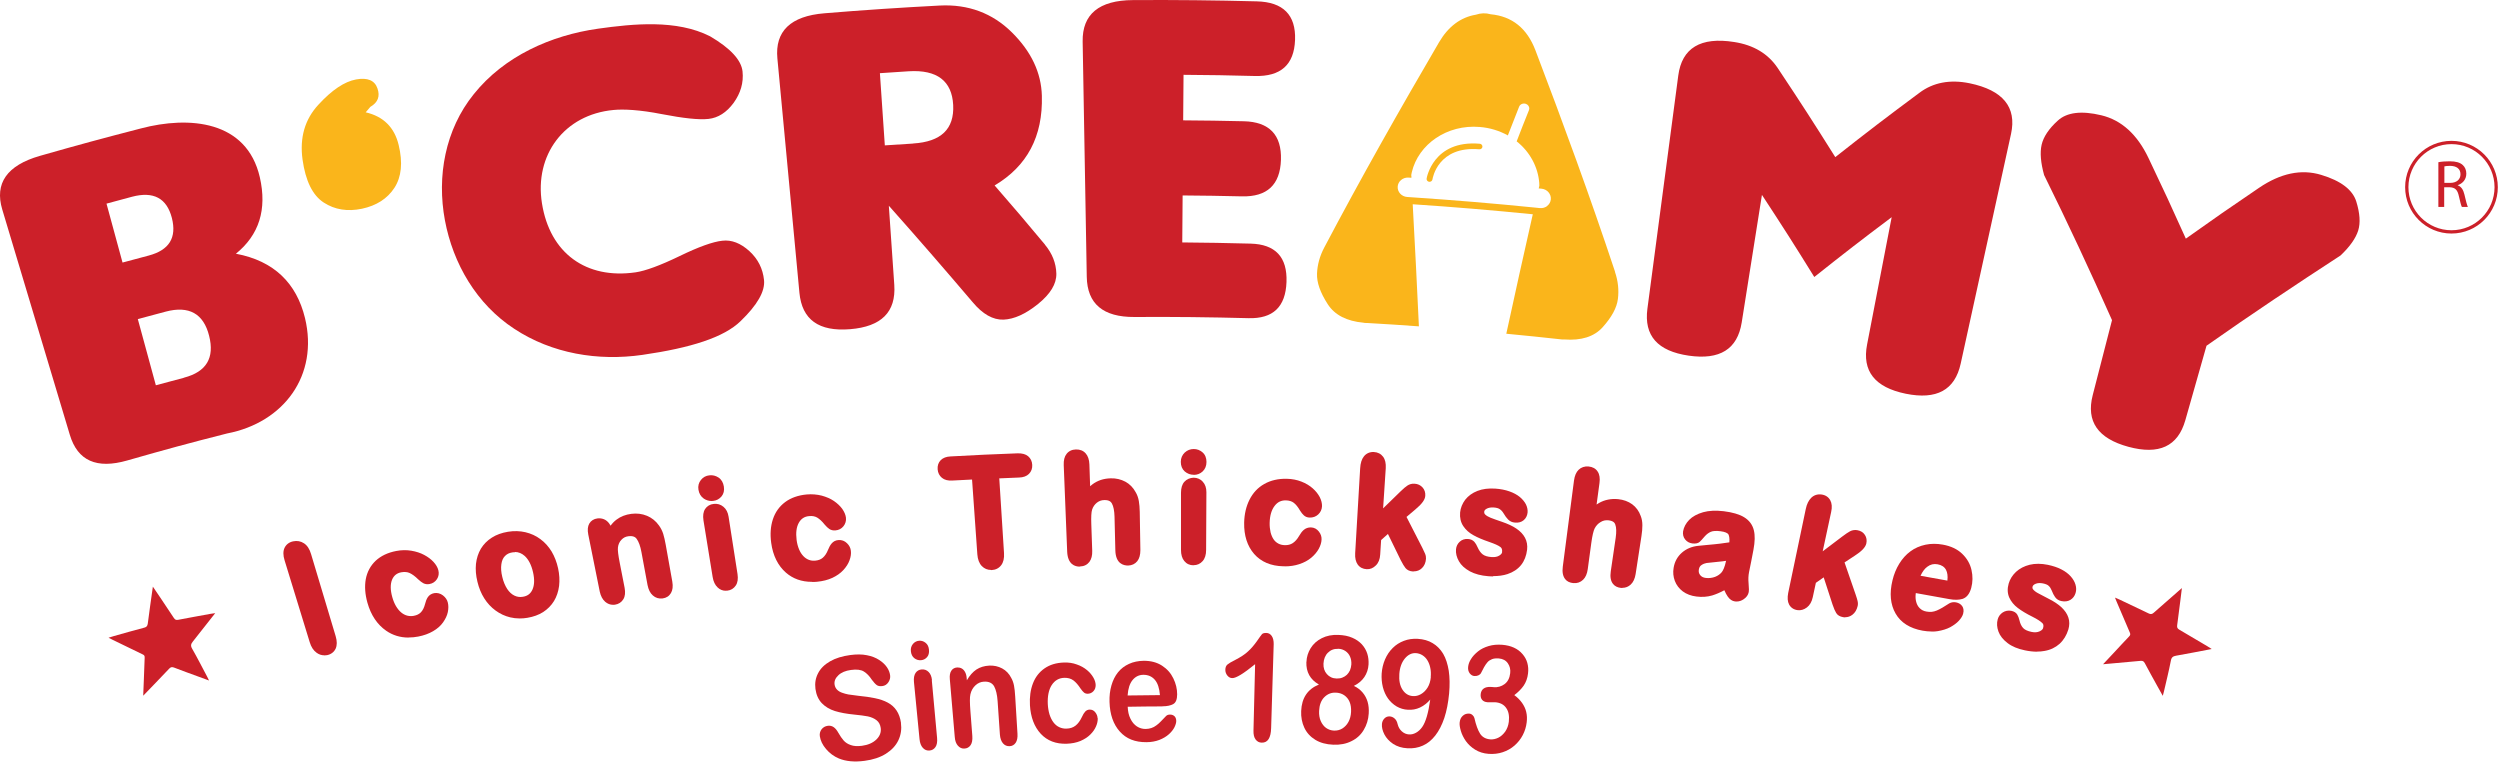 <svg width="179" height="55" viewBox="0 0 179 55" fill="none" xmlns="http://www.w3.org/2000/svg">
<path d="M22.39 45.91C21.666 43.563 21.307 42.389 20.59 40.049C20.499 39.743 20.493 39.502 20.584 39.319C20.675 39.137 20.825 39.026 21.04 38.98C21.262 38.935 21.464 38.974 21.646 39.091C21.829 39.215 21.966 39.43 22.057 39.736C22.761 42.083 23.113 43.256 23.817 45.61C23.908 45.916 23.915 46.164 23.824 46.346C23.739 46.529 23.589 46.64 23.374 46.685C23.172 46.731 22.976 46.685 22.8 46.561C22.618 46.438 22.481 46.222 22.39 45.916V45.91Z" fill="#CC2029"/>
<path d="M23.217 46.921C23.022 46.921 22.839 46.862 22.67 46.738C22.448 46.582 22.279 46.328 22.174 45.975L20.375 40.115C20.264 39.757 20.264 39.457 20.375 39.222C20.492 38.981 20.708 38.818 20.988 38.76C21.268 38.701 21.535 38.746 21.77 38.903C21.998 39.053 22.168 39.314 22.272 39.672L24.032 45.545C24.143 45.91 24.136 46.21 24.032 46.445C23.915 46.686 23.706 46.849 23.426 46.908C23.354 46.921 23.289 46.927 23.224 46.927L23.217 46.921ZM22.605 45.845C22.683 46.099 22.794 46.275 22.93 46.373C23.061 46.464 23.185 46.49 23.328 46.458C23.471 46.425 23.569 46.36 23.621 46.243C23.68 46.119 23.674 45.917 23.602 45.669L21.842 39.796C21.764 39.542 21.659 39.366 21.522 39.274C21.392 39.19 21.249 39.164 21.086 39.196C20.936 39.229 20.844 39.294 20.786 39.418C20.721 39.542 20.727 39.731 20.805 39.978L22.605 45.839V45.845Z" fill="#CC2029"/>
<path d="M31.835 43.205C31.881 43.381 31.881 43.577 31.835 43.792C31.79 44.007 31.685 44.222 31.529 44.437C31.372 44.653 31.157 44.842 30.884 45.011C30.61 45.174 30.277 45.298 29.899 45.37C29.084 45.52 28.387 45.396 27.787 44.978C27.188 44.568 26.77 43.942 26.529 43.095C26.366 42.521 26.327 41.999 26.418 41.517C26.51 41.035 26.718 40.637 27.057 40.318C27.396 39.998 27.846 39.79 28.413 39.679C28.765 39.614 29.098 39.607 29.417 39.659C29.736 39.711 30.023 39.803 30.264 39.933C30.512 40.063 30.714 40.213 30.87 40.383C31.027 40.552 31.125 40.722 31.17 40.885C31.216 41.054 31.19 41.204 31.099 41.341C31.007 41.478 30.877 41.563 30.708 41.595C30.597 41.615 30.499 41.602 30.408 41.556C30.317 41.511 30.212 41.426 30.082 41.315C29.847 41.087 29.625 40.924 29.417 40.826C29.202 40.728 28.961 40.709 28.68 40.761C28.283 40.833 28.009 41.061 27.852 41.426C27.696 41.791 27.703 42.26 27.852 42.814C27.924 43.075 28.022 43.31 28.146 43.518C28.27 43.727 28.407 43.896 28.57 44.027C28.726 44.157 28.902 44.248 29.084 44.3C29.273 44.346 29.462 44.353 29.658 44.32C29.925 44.268 30.134 44.164 30.284 44.001C30.44 43.838 30.551 43.609 30.629 43.316C30.669 43.147 30.727 43.003 30.792 42.899C30.864 42.795 30.968 42.73 31.105 42.703C31.268 42.671 31.418 42.717 31.561 42.827C31.705 42.938 31.79 43.069 31.829 43.212L31.835 43.205Z" fill="#CC2029"/>
<path d="M29.253 45.65C28.66 45.65 28.119 45.487 27.65 45.161C27.011 44.718 26.555 44.04 26.307 43.153C26.137 42.547 26.098 41.986 26.189 41.471C26.287 40.944 26.529 40.5 26.9 40.148C27.272 39.803 27.761 39.568 28.367 39.451C28.738 39.379 29.103 39.373 29.449 39.431C29.794 39.49 30.101 39.588 30.368 39.731C30.635 39.874 30.857 40.037 31.033 40.227C31.215 40.422 31.333 40.624 31.385 40.826C31.444 41.054 31.411 41.276 31.287 41.465C31.163 41.654 30.981 41.778 30.753 41.817C30.59 41.85 30.44 41.824 30.309 41.758C30.198 41.7 30.081 41.608 29.938 41.478C29.723 41.263 29.514 41.113 29.331 41.028C29.162 40.95 28.96 40.937 28.732 40.976C28.412 41.035 28.197 41.211 28.073 41.504C27.943 41.824 27.943 42.241 28.086 42.749C28.152 42.99 28.243 43.212 28.354 43.401C28.465 43.584 28.588 43.74 28.725 43.851C28.856 43.962 29.006 44.04 29.155 44.079C29.312 44.118 29.468 44.125 29.631 44.092C29.846 44.053 30.016 43.968 30.14 43.838C30.27 43.701 30.368 43.505 30.433 43.251C30.479 43.056 30.544 42.893 30.629 42.762C30.733 42.606 30.889 42.508 31.085 42.469C31.307 42.43 31.528 42.488 31.717 42.632C31.9 42.775 32.017 42.945 32.063 43.14C32.115 43.349 32.115 43.577 32.063 43.831C32.011 44.079 31.893 44.32 31.724 44.561C31.554 44.803 31.313 45.018 31.007 45.194C30.707 45.37 30.348 45.5 29.944 45.578C29.71 45.624 29.488 45.643 29.266 45.643L29.253 45.65ZM28.98 39.848C28.803 39.848 28.628 39.868 28.445 39.901C27.924 39.998 27.506 40.194 27.206 40.481C26.9 40.767 26.711 41.12 26.633 41.556C26.548 41.999 26.587 42.495 26.737 43.029C26.959 43.812 27.35 44.405 27.904 44.789C28.451 45.167 29.09 45.285 29.846 45.142C30.198 45.076 30.505 44.965 30.759 44.816C31.007 44.666 31.202 44.496 31.339 44.307C31.476 44.118 31.567 43.929 31.607 43.74C31.646 43.557 31.646 43.401 31.607 43.258C31.58 43.16 31.522 43.075 31.418 42.99C31.326 42.919 31.241 42.893 31.144 42.912C31.065 42.925 31.02 42.958 30.981 43.01C30.929 43.095 30.883 43.206 30.85 43.349C30.766 43.681 30.629 43.949 30.453 44.138C30.264 44.34 30.009 44.47 29.703 44.529C29.475 44.568 29.247 44.568 29.032 44.509C28.817 44.45 28.608 44.346 28.425 44.19C28.249 44.04 28.086 43.851 27.956 43.623C27.826 43.401 27.721 43.14 27.643 42.867C27.474 42.26 27.48 41.745 27.65 41.328C27.832 40.891 28.178 40.618 28.64 40.526C28.96 40.468 29.253 40.494 29.508 40.611C29.742 40.715 29.99 40.898 30.244 41.146C30.375 41.269 30.466 41.322 30.511 41.348C30.557 41.367 30.603 41.374 30.668 41.367C30.779 41.348 30.85 41.302 30.909 41.211C30.961 41.126 30.974 41.041 30.948 40.931C30.916 40.807 30.831 40.67 30.7 40.526C30.564 40.376 30.381 40.239 30.159 40.122C29.938 40.005 29.677 39.92 29.377 39.874C29.247 39.855 29.116 39.842 28.98 39.842V39.848Z" fill="#CC2029"/>
<path d="M39.731 40.736C39.822 41.153 39.842 41.55 39.796 41.922C39.751 42.294 39.64 42.626 39.457 42.919C39.281 43.213 39.047 43.447 38.753 43.636C38.46 43.825 38.115 43.949 37.71 44.014C37.313 44.08 36.935 44.067 36.583 43.982C36.231 43.897 35.905 43.747 35.611 43.532C35.318 43.317 35.064 43.043 34.862 42.717C34.653 42.391 34.503 42.013 34.399 41.596C34.295 41.172 34.262 40.775 34.301 40.397C34.34 40.025 34.445 39.693 34.621 39.399C34.797 39.113 35.031 38.871 35.338 38.682C35.638 38.493 35.996 38.363 36.4 38.298C36.811 38.233 37.202 38.239 37.567 38.324C37.932 38.409 38.264 38.559 38.558 38.78C38.851 38.995 39.099 39.276 39.301 39.602C39.503 39.934 39.646 40.312 39.738 40.736H39.731ZM38.388 40.944C38.258 40.371 38.043 39.94 37.723 39.66C37.41 39.38 37.045 39.269 36.635 39.334C36.374 39.373 36.152 39.484 35.989 39.66C35.82 39.836 35.716 40.071 35.67 40.364C35.624 40.657 35.651 40.99 35.735 41.361C35.82 41.727 35.95 42.039 36.12 42.294C36.289 42.548 36.491 42.737 36.72 42.848C36.948 42.959 37.195 42.998 37.463 42.952C37.867 42.887 38.147 42.678 38.317 42.32C38.486 41.961 38.506 41.498 38.375 40.931L38.388 40.944Z" fill="#CC2029"/>
<path d="M37.208 44.281C36.974 44.281 36.745 44.254 36.53 44.202C36.152 44.111 35.8 43.948 35.481 43.713C35.161 43.479 34.888 43.185 34.672 42.84C34.451 42.494 34.288 42.09 34.184 41.654C34.073 41.204 34.04 40.773 34.079 40.376C34.125 39.972 34.242 39.607 34.431 39.287C34.627 38.968 34.888 38.701 35.22 38.492C35.546 38.283 35.931 38.147 36.367 38.075C36.804 38.003 37.228 38.016 37.619 38.107C38.01 38.199 38.375 38.362 38.694 38.603C39.014 38.837 39.281 39.137 39.496 39.489C39.705 39.841 39.861 40.245 39.959 40.689C40.057 41.132 40.077 41.556 40.031 41.953C39.979 42.358 39.855 42.723 39.666 43.035C39.47 43.355 39.209 43.616 38.89 43.824C38.571 44.026 38.193 44.163 37.762 44.235C37.58 44.267 37.397 44.281 37.221 44.281H37.208ZM36.922 38.479C36.765 38.479 36.602 38.492 36.433 38.518C36.061 38.577 35.729 38.694 35.455 38.87C35.188 39.04 34.966 39.255 34.816 39.515C34.66 39.776 34.562 40.076 34.529 40.415C34.49 40.761 34.529 41.139 34.62 41.536C34.718 41.927 34.862 42.286 35.057 42.592C35.246 42.892 35.481 43.146 35.755 43.342C36.022 43.537 36.322 43.681 36.648 43.759C36.967 43.837 37.319 43.844 37.684 43.785C38.056 43.726 38.375 43.609 38.642 43.44C38.903 43.27 39.118 43.055 39.275 42.801C39.438 42.54 39.535 42.234 39.581 41.895C39.627 41.549 39.601 41.171 39.516 40.78C39.431 40.382 39.294 40.024 39.105 39.718C38.923 39.411 38.694 39.157 38.421 38.955C38.154 38.759 37.847 38.616 37.515 38.538C37.326 38.492 37.13 38.472 36.928 38.472L36.922 38.479ZM37.26 43.212C37.039 43.212 36.83 43.159 36.628 43.062C36.361 42.931 36.133 42.716 35.937 42.429C35.755 42.149 35.611 41.81 35.52 41.419C35.429 41.021 35.403 40.656 35.448 40.337C35.5 39.998 35.624 39.718 35.826 39.509C36.028 39.3 36.289 39.163 36.602 39.118C37.084 39.04 37.508 39.17 37.873 39.496C38.219 39.809 38.466 40.278 38.603 40.897C38.74 41.51 38.714 42.025 38.525 42.429C38.323 42.859 37.984 43.114 37.502 43.192C37.417 43.205 37.332 43.212 37.254 43.212H37.26ZM36.863 39.541C36.798 39.541 36.739 39.541 36.674 39.554C36.459 39.587 36.289 39.672 36.152 39.815C36.015 39.952 35.931 40.154 35.898 40.395C35.859 40.663 35.879 40.969 35.963 41.308C36.041 41.647 36.165 41.934 36.315 42.169C36.465 42.39 36.635 42.553 36.83 42.644C37.019 42.736 37.221 42.768 37.436 42.729C37.769 42.677 37.984 42.514 38.121 42.221C38.264 41.908 38.284 41.491 38.166 40.976C38.049 40.454 37.847 40.063 37.573 39.809C37.358 39.62 37.13 39.522 36.863 39.522V39.541Z" fill="#CC2029"/>
<path d="M43.614 38.03C43.627 38.096 43.633 38.135 43.646 38.2C43.822 37.841 44.038 37.561 44.292 37.372C44.546 37.183 44.859 37.059 45.23 37.014C45.589 36.968 45.928 37.007 46.241 37.131C46.554 37.255 46.808 37.463 46.997 37.737C47.114 37.9 47.212 38.076 47.271 38.278C47.336 38.474 47.395 38.728 47.447 39.041C47.636 40.097 47.727 40.618 47.916 41.674C47.968 41.955 47.942 42.183 47.851 42.339C47.753 42.502 47.61 42.593 47.414 42.62C47.219 42.646 47.043 42.593 46.893 42.457C46.743 42.326 46.639 42.118 46.593 41.844C46.417 40.899 46.332 40.429 46.156 39.484C46.071 39.015 45.941 38.669 45.772 38.441C45.602 38.213 45.328 38.122 44.957 38.167C44.715 38.2 44.507 38.304 44.337 38.48C44.168 38.656 44.057 38.884 44.025 39.158C43.998 39.373 44.044 39.777 44.155 40.351C44.292 41.062 44.364 41.414 44.5 42.118C44.559 42.404 44.533 42.626 44.442 42.789C44.344 42.952 44.2 43.043 43.998 43.069C43.809 43.095 43.633 43.043 43.483 42.913C43.334 42.782 43.229 42.58 43.171 42.3C42.845 40.67 42.675 39.856 42.349 38.219C42.297 37.952 42.31 37.744 42.395 37.594C42.48 37.444 42.623 37.359 42.819 37.333C42.936 37.313 43.053 37.333 43.158 37.379C43.262 37.424 43.36 37.502 43.444 37.613C43.523 37.724 43.581 37.861 43.614 38.03Z" fill="#CC2029"/>
<path d="M43.9 43.304C43.691 43.304 43.502 43.233 43.333 43.089C43.144 42.926 43.013 42.679 42.941 42.353L42.12 38.272C42.055 37.946 42.081 37.685 42.192 37.49C42.316 37.281 42.518 37.151 42.779 37.118C42.941 37.099 43.092 37.118 43.241 37.177C43.385 37.236 43.515 37.34 43.62 37.483C43.659 37.535 43.691 37.588 43.717 37.64C43.848 37.464 43.991 37.314 44.154 37.197C44.441 36.981 44.793 36.844 45.197 36.792C45.595 36.74 45.973 36.786 46.318 36.929C46.67 37.073 46.957 37.307 47.179 37.62C47.309 37.796 47.413 37.998 47.485 38.22C47.55 38.428 47.609 38.689 47.667 39.009L48.137 41.642C48.196 41.981 48.163 42.255 48.039 42.464C47.909 42.685 47.7 42.816 47.439 42.848C47.179 42.881 46.937 42.809 46.742 42.633C46.553 42.47 46.429 42.216 46.364 41.89L45.927 39.53C45.849 39.1 45.731 38.781 45.582 38.578C45.536 38.52 45.406 38.337 44.982 38.396C44.793 38.422 44.63 38.5 44.499 38.644C44.356 38.787 44.271 38.976 44.245 39.191C44.219 39.374 44.265 39.752 44.376 40.312L44.721 42.079C44.786 42.418 44.76 42.698 44.63 42.907C44.499 43.122 44.291 43.259 44.024 43.298C43.978 43.298 43.939 43.304 43.893 43.304H43.9ZM42.909 37.562C42.909 37.562 42.87 37.562 42.844 37.562C42.681 37.588 42.616 37.659 42.583 37.718C42.524 37.816 42.518 37.979 42.563 38.187L43.385 42.268C43.43 42.49 43.509 42.653 43.626 42.75C43.73 42.842 43.835 42.874 43.965 42.855C44.095 42.835 44.18 42.783 44.245 42.679C44.31 42.568 44.324 42.398 44.278 42.17L43.932 40.404C43.809 39.778 43.769 39.374 43.802 39.139C43.841 38.826 43.971 38.552 44.18 38.337C44.389 38.122 44.636 37.998 44.93 37.959C45.497 37.881 45.803 38.116 45.953 38.324C46.142 38.585 46.286 38.956 46.377 39.465L46.814 41.825C46.853 42.046 46.931 42.209 47.042 42.307C47.146 42.398 47.25 42.431 47.387 42.411C47.511 42.392 47.596 42.346 47.654 42.242C47.72 42.131 47.733 41.955 47.694 41.733L47.224 39.1C47.172 38.8 47.114 38.552 47.055 38.363C47.003 38.194 46.918 38.031 46.814 37.894C46.638 37.64 46.422 37.47 46.155 37.359C45.881 37.249 45.582 37.216 45.262 37.255C44.936 37.301 44.656 37.405 44.434 37.575C44.213 37.744 44.017 37.992 43.854 38.318L43.561 38.924L43.398 38.09C43.372 37.953 43.326 37.842 43.267 37.764C43.209 37.685 43.15 37.633 43.078 37.607C43.026 37.588 42.974 37.575 42.922 37.575L42.909 37.562Z" fill="#CC2029"/>
<path d="M51.037 35.637C50.848 35.657 50.672 35.618 50.516 35.513C50.359 35.409 50.262 35.246 50.229 35.025C50.196 34.822 50.242 34.653 50.359 34.503C50.477 34.36 50.633 34.275 50.816 34.255C50.992 34.236 51.161 34.275 51.318 34.379C51.474 34.483 51.572 34.647 51.604 34.868C51.637 35.083 51.598 35.266 51.481 35.403C51.363 35.539 51.213 35.618 51.031 35.637H51.037ZM51.943 37.032C52.198 38.675 52.328 39.49 52.582 41.132C52.628 41.419 52.595 41.641 52.491 41.797C52.387 41.954 52.237 42.045 52.041 42.071C51.846 42.091 51.676 42.038 51.533 41.902C51.389 41.765 51.291 41.563 51.246 41.282C50.985 39.659 50.855 38.851 50.587 37.228C50.542 36.947 50.568 36.726 50.672 36.576C50.777 36.419 50.926 36.328 51.129 36.309C51.331 36.289 51.507 36.341 51.657 36.465C51.806 36.596 51.904 36.785 51.943 37.039V37.032Z" fill="#CC2029"/>
<path d="M51.971 42.299C51.75 42.299 51.548 42.221 51.385 42.064C51.202 41.895 51.078 41.641 51.026 41.315L50.368 37.26C50.316 36.921 50.355 36.647 50.485 36.445C50.622 36.237 50.837 36.106 51.105 36.08C51.365 36.048 51.6 36.119 51.802 36.289C51.998 36.452 52.121 36.693 52.167 36.999L52.806 41.099C52.858 41.438 52.819 41.719 52.682 41.921C52.539 42.136 52.33 42.266 52.069 42.292C52.037 42.292 51.998 42.292 51.965 42.292L51.971 42.299ZM51.222 36.523C51.222 36.523 51.183 36.523 51.157 36.523C51.026 36.536 50.928 36.589 50.87 36.693C50.798 36.797 50.785 36.967 50.818 37.188L51.476 41.243C51.515 41.465 51.587 41.634 51.691 41.732C51.789 41.823 51.893 41.856 52.024 41.843C52.148 41.83 52.239 41.777 52.31 41.673C52.382 41.562 52.402 41.393 52.363 41.165L51.724 37.065C51.691 36.862 51.626 36.725 51.515 36.634C51.424 36.563 51.333 36.523 51.222 36.523ZM50.948 35.872C50.746 35.872 50.563 35.813 50.394 35.702C50.185 35.559 50.055 35.344 50.009 35.063C49.964 34.803 50.029 34.561 50.185 34.366C50.342 34.17 50.544 34.059 50.792 34.033C51.026 34.007 51.241 34.059 51.444 34.19C51.652 34.327 51.782 34.548 51.828 34.835C51.874 35.122 51.815 35.357 51.659 35.546C51.502 35.728 51.307 35.839 51.059 35.865C51.02 35.865 50.981 35.872 50.941 35.872H50.948ZM50.909 34.47C50.909 34.47 50.87 34.47 50.85 34.47C50.726 34.483 50.629 34.535 50.544 34.64C50.466 34.737 50.44 34.842 50.466 34.979C50.492 35.135 50.557 35.246 50.655 35.318C50.766 35.396 50.883 35.422 51.02 35.409C51.144 35.396 51.241 35.344 51.32 35.252C51.391 35.168 51.417 35.05 51.391 34.9C51.365 34.737 51.307 34.627 51.202 34.561C51.111 34.503 51.013 34.47 50.909 34.47Z" fill="#CC2029"/>
<path d="M60.675 39.458C60.694 39.634 60.668 39.829 60.59 40.038C60.512 40.246 60.382 40.455 60.199 40.651C60.017 40.853 59.775 41.016 59.482 41.159C59.189 41.296 58.843 41.381 58.459 41.42C57.637 41.492 56.959 41.296 56.425 40.827C55.89 40.357 55.564 39.692 55.441 38.832C55.356 38.252 55.395 37.724 55.545 37.255C55.701 36.785 55.962 36.407 56.34 36.127C56.718 35.846 57.194 35.677 57.768 35.625C58.12 35.592 58.452 35.625 58.765 35.703C59.071 35.788 59.339 35.905 59.567 36.055C59.795 36.212 59.971 36.374 60.101 36.563C60.232 36.746 60.31 36.922 60.33 37.092C60.349 37.261 60.303 37.411 60.199 37.541C60.095 37.672 59.951 37.743 59.782 37.756C59.671 37.763 59.573 37.743 59.489 37.691C59.404 37.639 59.313 37.548 59.202 37.417C59.006 37.17 58.804 36.987 58.609 36.87C58.413 36.753 58.172 36.707 57.892 36.733C57.487 36.766 57.188 36.961 56.985 37.313C56.783 37.665 56.718 38.121 56.796 38.695C56.829 38.962 56.894 39.203 56.992 39.425C57.083 39.64 57.2 39.823 57.337 39.973C57.474 40.123 57.637 40.227 57.813 40.292C57.989 40.357 58.178 40.383 58.38 40.364C58.648 40.338 58.869 40.253 59.045 40.103C59.221 39.953 59.365 39.738 59.482 39.458C59.547 39.288 59.619 39.158 59.704 39.06C59.788 38.962 59.899 38.904 60.036 38.897C60.199 38.884 60.343 38.936 60.466 39.06C60.59 39.184 60.662 39.321 60.675 39.471V39.458Z" fill="#CC2029"/>
<path d="M58.132 41.66C57.395 41.66 56.776 41.439 56.274 41.002C55.701 40.5 55.342 39.783 55.218 38.87C55.133 38.251 55.173 37.691 55.336 37.189C55.505 36.674 55.798 36.263 56.216 35.95C56.626 35.644 57.148 35.461 57.761 35.403C58.139 35.37 58.504 35.403 58.836 35.487C59.169 35.579 59.462 35.702 59.71 35.872C59.957 36.041 60.153 36.23 60.303 36.432C60.453 36.648 60.544 36.856 60.57 37.065C60.596 37.293 60.531 37.508 60.388 37.684C60.244 37.86 60.049 37.958 59.814 37.977C59.651 37.99 59.501 37.958 59.377 37.873C59.279 37.808 59.169 37.704 59.045 37.56C58.862 37.325 58.68 37.163 58.51 37.058C58.354 36.967 58.158 36.928 57.93 36.954C57.604 36.98 57.363 37.136 57.2 37.423C57.024 37.73 56.972 38.147 57.037 38.662C57.07 38.91 57.128 39.131 57.213 39.333C57.291 39.522 57.395 39.685 57.519 39.816C57.637 39.94 57.761 40.024 57.91 40.083C58.06 40.142 58.21 40.155 58.373 40.142C58.595 40.122 58.771 40.057 58.914 39.933C59.058 39.809 59.188 39.62 59.286 39.372C59.358 39.19 59.442 39.033 59.547 38.91C59.67 38.766 59.834 38.681 60.036 38.668C60.264 38.649 60.479 38.727 60.648 38.897C60.811 39.053 60.903 39.242 60.922 39.438C60.948 39.646 60.916 39.881 60.824 40.122C60.74 40.357 60.59 40.591 60.388 40.813C60.185 41.035 59.918 41.224 59.599 41.374C59.279 41.523 58.908 41.615 58.497 41.654C58.38 41.667 58.263 41.667 58.152 41.667L58.132 41.66ZM58.054 35.839C57.969 35.839 57.878 35.839 57.787 35.852C57.259 35.898 56.815 36.054 56.476 36.309C56.137 36.563 55.896 36.902 55.759 37.325C55.616 37.756 55.583 38.251 55.662 38.799C55.772 39.6 56.079 40.22 56.574 40.65C57.063 41.08 57.676 41.256 58.438 41.184C58.797 41.152 59.116 41.074 59.39 40.95C59.657 40.826 59.879 40.67 60.036 40.494C60.199 40.318 60.316 40.135 60.381 39.953C60.446 39.776 60.472 39.614 60.453 39.477C60.44 39.379 60.394 39.288 60.309 39.203C60.231 39.125 60.153 39.099 60.055 39.105C59.977 39.112 59.918 39.138 59.873 39.19C59.807 39.268 59.742 39.379 59.69 39.522C59.56 39.842 59.39 40.089 59.188 40.265C58.98 40.441 58.712 40.552 58.399 40.578C58.165 40.598 57.943 40.572 57.734 40.494C57.526 40.415 57.337 40.285 57.174 40.115C57.017 39.953 56.887 39.744 56.783 39.503C56.685 39.268 56.613 39.001 56.574 38.714C56.489 38.095 56.568 37.58 56.789 37.189C57.031 36.772 57.395 36.537 57.871 36.498C58.197 36.472 58.484 36.524 58.725 36.667C58.947 36.797 59.169 37 59.384 37.273C59.501 37.404 59.573 37.469 59.618 37.502C59.644 37.521 59.684 37.541 59.768 37.534C59.879 37.528 59.964 37.482 60.036 37.404C60.101 37.326 60.127 37.234 60.114 37.13C60.101 37 60.036 36.863 59.931 36.706C59.814 36.543 59.657 36.393 59.455 36.257C59.253 36.12 59.006 36.009 58.725 35.937C58.523 35.885 58.302 35.852 58.073 35.852L58.054 35.839Z" fill="#CC2029"/>
<path d="M72.949 33.956C72.297 33.983 71.965 33.996 71.313 34.022C71.456 36.251 71.528 37.366 71.665 39.595C71.684 39.914 71.632 40.156 71.508 40.319C71.385 40.482 71.215 40.566 71.007 40.573C70.791 40.586 70.609 40.514 70.466 40.364C70.322 40.214 70.237 39.98 70.211 39.66C70.055 37.431 69.977 36.316 69.82 34.087C69.168 34.12 68.836 34.139 68.184 34.172C67.93 34.185 67.734 34.139 67.597 34.028C67.46 33.917 67.389 33.767 67.369 33.578C67.356 33.383 67.408 33.22 67.526 33.096C67.643 32.972 67.832 32.907 68.08 32.894C69.996 32.79 70.961 32.744 72.877 32.672C73.138 32.659 73.334 32.712 73.471 32.829C73.601 32.94 73.673 33.096 73.686 33.285C73.699 33.474 73.64 33.637 73.516 33.754C73.392 33.878 73.203 33.944 72.949 33.95V33.956Z" fill="#CC2029"/>
<path d="M70.961 40.808C70.701 40.808 70.479 40.717 70.296 40.528C70.114 40.339 70.003 40.052 69.977 39.687L69.599 34.335C69.084 34.361 68.758 34.381 68.184 34.407C67.872 34.427 67.624 34.361 67.441 34.212C67.259 34.062 67.154 33.853 67.135 33.605C67.115 33.344 67.187 33.116 67.357 32.947C67.52 32.784 67.754 32.693 68.061 32.68C69.997 32.575 70.935 32.53 72.865 32.458C73.184 32.451 73.439 32.517 73.615 32.667C73.797 32.823 73.895 33.032 73.908 33.286C73.921 33.54 73.843 33.762 73.673 33.931C73.51 34.094 73.269 34.185 72.956 34.192C72.382 34.212 72.063 34.224 71.548 34.251L71.887 39.596C71.913 39.974 71.841 40.267 71.685 40.469C71.522 40.684 71.287 40.802 71.014 40.815C70.994 40.815 70.981 40.815 70.961 40.815V40.808ZM70.023 33.859L70.433 39.654C70.453 39.915 70.518 40.104 70.622 40.215C70.727 40.319 70.844 40.365 70.994 40.358C71.137 40.352 71.248 40.3 71.326 40.189C71.418 40.072 71.45 39.883 71.437 39.615L71.072 33.814L71.3 33.801C71.959 33.768 72.285 33.755 72.937 33.729C73.132 33.723 73.275 33.677 73.354 33.599C73.432 33.52 73.465 33.429 73.458 33.299C73.451 33.169 73.406 33.071 73.321 32.999C73.23 32.921 73.087 32.888 72.884 32.895C70.961 32.973 70.023 33.012 68.093 33.116C67.904 33.129 67.767 33.175 67.689 33.253C67.643 33.299 67.585 33.384 67.598 33.56C67.611 33.69 67.656 33.781 67.741 33.853C67.826 33.925 67.976 33.957 68.171 33.944C68.823 33.912 69.156 33.892 69.808 33.859L70.029 33.846L70.023 33.859Z" fill="#CC2029"/>
<path d="M77.781 33.255C77.807 34.103 77.827 34.526 77.853 35.38C78.023 35.165 78.186 34.996 78.349 34.872C78.511 34.748 78.694 34.65 78.889 34.585C79.092 34.52 79.307 34.487 79.535 34.481C79.887 34.481 80.193 34.546 80.467 34.696C80.741 34.846 80.956 35.068 81.119 35.361C81.217 35.53 81.288 35.719 81.328 35.934C81.367 36.143 81.386 36.391 81.393 36.665C81.412 37.76 81.419 38.307 81.438 39.402C81.438 39.689 81.386 39.904 81.262 40.054C81.145 40.204 80.982 40.276 80.78 40.282C80.337 40.282 80.109 40.002 80.096 39.422C80.076 38.457 80.063 37.975 80.037 37.004C80.024 36.547 79.952 36.195 79.815 35.954C79.678 35.713 79.431 35.589 79.066 35.596C78.824 35.596 78.603 35.68 78.414 35.824C78.225 35.974 78.075 36.176 77.996 36.43C77.925 36.639 77.905 37.023 77.925 37.571C77.951 38.327 77.964 38.705 77.99 39.461C77.996 39.741 77.944 39.963 77.834 40.113C77.716 40.263 77.553 40.341 77.345 40.348C76.901 40.361 76.673 40.074 76.647 39.494C76.549 37.01 76.497 35.772 76.399 33.294C76.386 33.008 76.439 32.786 76.556 32.636C76.673 32.486 76.836 32.408 77.051 32.408C77.273 32.408 77.449 32.473 77.573 32.617C77.703 32.76 77.768 32.975 77.781 33.262V33.255Z" fill="#CC2029"/>
<path d="M77.31 40.571C76.978 40.571 76.45 40.421 76.41 39.502L76.163 33.303C76.15 32.957 76.215 32.69 76.365 32.501C76.521 32.299 76.749 32.188 77.036 32.181C77.33 32.175 77.558 32.266 77.734 32.462C77.897 32.644 77.988 32.912 78.001 33.251L78.053 34.815C78.105 34.769 78.151 34.73 78.203 34.691C78.386 34.548 78.594 34.443 78.816 34.365C79.037 34.294 79.272 34.254 79.526 34.248C79.911 34.235 80.269 34.326 80.576 34.489C80.889 34.658 81.136 34.913 81.312 35.239C81.423 35.421 81.501 35.643 81.541 35.877C81.58 36.099 81.599 36.353 81.606 36.647L81.651 39.385C81.651 39.724 81.58 39.991 81.43 40.18C81.267 40.382 81.039 40.486 80.771 40.493C80.439 40.493 79.885 40.362 79.859 39.411L79.8 36.992C79.787 36.575 79.728 36.256 79.611 36.047C79.552 35.943 79.429 35.793 79.064 35.806C78.868 35.806 78.698 35.871 78.542 35.988C78.386 36.112 78.262 36.282 78.197 36.484C78.138 36.66 78.118 37.018 78.138 37.546L78.203 39.437C78.216 39.769 78.144 40.036 78.001 40.232C77.845 40.434 77.616 40.551 77.336 40.558C77.33 40.558 77.317 40.558 77.31 40.558V40.571ZM77.069 32.631C77.069 32.631 77.056 32.631 77.049 32.631C76.854 32.631 76.769 32.716 76.723 32.775C76.645 32.879 76.606 33.048 76.619 33.283L76.867 39.482C76.893 40.128 77.193 40.121 77.33 40.115C77.473 40.115 77.571 40.062 77.642 39.971C77.727 39.86 77.76 39.691 77.753 39.463L77.688 37.572C77.669 36.973 77.688 36.588 77.773 36.353C77.864 36.066 78.04 35.819 78.268 35.643C78.496 35.467 78.764 35.369 79.057 35.362C79.611 35.349 79.885 35.61 80.009 35.832C80.165 36.112 80.243 36.49 80.257 36.992L80.315 39.411C80.328 40.056 80.621 40.049 80.771 40.049C80.908 40.049 81.006 40.004 81.084 39.906C81.169 39.802 81.208 39.632 81.208 39.398L81.163 36.653C81.163 36.392 81.136 36.158 81.104 35.956C81.071 35.773 81.013 35.604 80.928 35.46C80.784 35.2 80.602 35.011 80.367 34.88C80.133 34.75 79.846 34.685 79.546 34.691C79.337 34.691 79.142 34.724 78.966 34.782C78.79 34.841 78.633 34.926 78.49 35.03C78.347 35.141 78.19 35.304 78.034 35.499L77.649 35.988L77.558 33.244C77.551 33.016 77.499 32.846 77.408 32.742C77.33 32.651 77.225 32.612 77.082 32.612L77.069 32.631Z" fill="#CC2029"/>
<path d="M85.47 33.767C85.281 33.767 85.111 33.709 84.974 33.585C84.837 33.461 84.766 33.292 84.766 33.063C84.766 32.861 84.837 32.692 84.974 32.562C85.118 32.431 85.281 32.366 85.463 32.366C85.646 32.366 85.802 32.425 85.939 32.548C86.076 32.666 86.148 32.842 86.148 33.07C86.148 33.292 86.076 33.461 85.945 33.585C85.809 33.709 85.652 33.767 85.463 33.767H85.47ZM86.148 35.247C86.141 36.903 86.135 37.731 86.128 39.38C86.128 39.667 86.063 39.882 85.933 40.032C85.802 40.175 85.639 40.253 85.444 40.253C85.248 40.253 85.085 40.175 84.968 40.025C84.844 39.875 84.785 39.66 84.785 39.38C84.785 37.744 84.785 36.922 84.785 35.286C84.785 35.006 84.85 34.791 84.974 34.648C85.098 34.504 85.261 34.432 85.463 34.432C85.665 34.432 85.828 34.504 85.959 34.648C86.089 34.791 86.154 34.993 86.154 35.247H86.148Z" fill="#CC2029"/>
<path d="M85.445 40.474C85.185 40.474 84.957 40.37 84.794 40.168C84.637 39.979 84.559 39.711 84.559 39.379V35.285C84.559 34.946 84.637 34.679 84.8 34.497C84.97 34.307 85.204 34.216 85.459 34.203C85.719 34.203 85.954 34.301 86.123 34.497C86.293 34.679 86.378 34.933 86.378 35.246L86.358 39.379C86.358 39.718 86.273 39.992 86.11 40.174C85.941 40.37 85.713 40.468 85.459 40.468L85.445 40.474ZM85.452 34.66C85.315 34.66 85.217 34.705 85.133 34.796C85.041 34.894 85.002 35.064 85.002 35.285V39.379C85.002 39.601 85.054 39.77 85.139 39.881C85.217 39.979 85.315 40.024 85.445 40.024C85.576 40.024 85.674 39.979 85.758 39.881C85.85 39.777 85.895 39.607 85.895 39.379L85.915 35.246C85.915 35.051 85.869 34.901 85.778 34.803C85.693 34.705 85.582 34.66 85.445 34.66H85.452ZM85.472 33.995C85.224 33.995 85.009 33.91 84.826 33.754C84.637 33.584 84.546 33.356 84.546 33.069C84.546 32.802 84.644 32.58 84.826 32.404C85.009 32.235 85.224 32.15 85.472 32.15C85.706 32.15 85.915 32.228 86.097 32.385C86.286 32.547 86.384 32.782 86.384 33.075C86.384 33.362 86.286 33.59 86.104 33.76C85.928 33.923 85.713 34.001 85.472 34.001V33.995ZM85.472 32.593C85.341 32.593 85.237 32.639 85.139 32.73C85.041 32.821 85.002 32.926 85.002 33.062C85.002 33.219 85.048 33.336 85.133 33.414C85.315 33.578 85.608 33.59 85.804 33.414C85.889 33.336 85.934 33.219 85.934 33.062C85.934 32.906 85.895 32.789 85.811 32.717C85.713 32.632 85.602 32.593 85.478 32.593H85.472Z" fill="#CC2029"/>
<path d="M94.389 38.621C94.383 38.797 94.324 38.986 94.213 39.188C94.102 39.391 93.946 39.573 93.731 39.756C93.516 39.932 93.255 40.075 92.942 40.179C92.629 40.284 92.277 40.329 91.886 40.323C91.058 40.303 90.419 40.036 89.969 39.514C89.513 38.993 89.298 38.295 89.311 37.428C89.324 36.842 89.442 36.327 89.67 35.877C89.898 35.427 90.217 35.088 90.641 34.847C91.058 34.606 91.56 34.495 92.134 34.508C92.492 34.515 92.812 34.58 93.105 34.697C93.398 34.815 93.646 34.958 93.842 35.134C94.044 35.31 94.187 35.499 94.291 35.694C94.389 35.89 94.441 36.073 94.428 36.242C94.422 36.411 94.35 36.555 94.226 36.672C94.102 36.79 93.952 36.842 93.776 36.835C93.666 36.835 93.568 36.796 93.496 36.737C93.424 36.672 93.346 36.575 93.255 36.431C93.098 36.164 92.929 35.955 92.753 35.818C92.577 35.681 92.349 35.61 92.069 35.603C91.664 35.597 91.332 35.753 91.078 36.079C90.823 36.405 90.686 36.855 90.674 37.428C90.667 37.696 90.693 37.943 90.745 38.172C90.804 38.4 90.889 38.589 90.999 38.752C91.117 38.915 91.254 39.038 91.417 39.123C91.58 39.208 91.762 39.254 91.964 39.26C92.231 39.26 92.466 39.208 92.662 39.078C92.857 38.947 93.04 38.752 93.196 38.484C93.287 38.328 93.379 38.204 93.477 38.113C93.574 38.022 93.698 37.983 93.835 37.989C93.998 37.989 94.135 38.067 94.239 38.198C94.344 38.334 94.389 38.478 94.383 38.628L94.389 38.621Z" fill="#CC2029"/>
<path d="M91.976 40.546C91.976 40.546 91.911 40.546 91.879 40.546C90.992 40.526 90.288 40.226 89.793 39.659C89.304 39.092 89.063 38.342 89.082 37.423C89.095 36.804 89.226 36.25 89.467 35.774C89.715 35.285 90.067 34.907 90.523 34.653C90.979 34.392 91.527 34.268 92.133 34.281C92.511 34.288 92.87 34.359 93.182 34.483C93.502 34.607 93.769 34.77 93.991 34.966C94.212 35.161 94.375 35.37 94.493 35.591C94.61 35.82 94.662 36.048 94.656 36.25C94.642 36.484 94.551 36.68 94.382 36.837C94.212 36.993 94.004 37.065 93.776 37.058C93.606 37.058 93.469 36.999 93.358 36.902C93.267 36.823 93.176 36.706 93.078 36.55C92.935 36.302 92.785 36.113 92.628 35.996C92.491 35.891 92.302 35.833 92.074 35.826C91.735 35.82 91.475 35.943 91.266 36.217C91.044 36.504 90.92 36.908 90.907 37.43C90.901 37.677 90.927 37.906 90.973 38.114C91.025 38.31 91.096 38.479 91.194 38.623C91.285 38.753 91.396 38.851 91.533 38.922C91.67 38.994 91.814 39.027 91.983 39.033C92.211 39.04 92.394 38.994 92.557 38.89C92.726 38.779 92.882 38.609 93.019 38.368C93.117 38.192 93.228 38.049 93.345 37.945C93.489 37.821 93.658 37.762 93.86 37.762C94.095 37.769 94.29 37.873 94.434 38.062C94.571 38.238 94.636 38.434 94.623 38.636C94.617 38.844 94.545 39.072 94.421 39.3C94.297 39.522 94.121 39.737 93.886 39.933C93.652 40.128 93.365 40.285 93.019 40.396C92.707 40.5 92.361 40.552 91.983 40.552L91.976 40.546ZM92.035 34.731C91.54 34.731 91.103 34.835 90.744 35.044C90.366 35.259 90.073 35.572 89.864 35.983C89.656 36.393 89.545 36.882 89.532 37.436C89.512 38.238 89.721 38.89 90.132 39.366C90.542 39.842 91.116 40.083 91.885 40.096C92.244 40.109 92.576 40.063 92.863 39.965C93.15 39.874 93.391 39.744 93.58 39.587C93.769 39.431 93.912 39.261 94.01 39.085C94.102 38.916 94.154 38.76 94.16 38.616C94.16 38.518 94.134 38.427 94.062 38.336C93.997 38.251 93.932 38.218 93.834 38.212C93.756 38.205 93.691 38.231 93.632 38.284C93.554 38.355 93.476 38.46 93.397 38.596C93.222 38.896 93.013 39.124 92.791 39.268C92.557 39.418 92.276 39.496 91.963 39.489C91.729 39.489 91.514 39.431 91.318 39.327C91.123 39.222 90.953 39.079 90.816 38.883C90.686 38.701 90.588 38.479 90.523 38.225C90.464 37.977 90.431 37.71 90.445 37.423C90.464 36.804 90.614 36.302 90.901 35.943C91.201 35.559 91.605 35.37 92.074 35.383C92.4 35.389 92.68 35.481 92.895 35.644C93.098 35.8 93.28 36.028 93.45 36.322C93.541 36.465 93.606 36.537 93.645 36.569C93.665 36.589 93.704 36.608 93.782 36.615C93.893 36.628 93.991 36.582 94.075 36.511C94.16 36.439 94.199 36.348 94.206 36.237C94.206 36.113 94.173 35.963 94.088 35.8C94.004 35.63 93.867 35.461 93.691 35.305C93.515 35.148 93.287 35.011 93.019 34.907C92.752 34.803 92.452 34.744 92.12 34.737C92.094 34.737 92.061 34.737 92.035 34.737V34.731Z" fill="#CC2029"/>
<path d="M100.486 39.991C100.075 39.137 99.866 38.714 99.443 37.86C99.13 38.14 98.973 38.277 98.66 38.557C98.628 39.013 98.615 39.242 98.589 39.691C98.569 39.965 98.491 40.174 98.341 40.317C98.198 40.461 98.035 40.526 97.859 40.519C97.65 40.513 97.494 40.428 97.389 40.278C97.278 40.128 97.233 39.906 97.252 39.62C97.396 37.182 97.468 35.963 97.611 33.525C97.63 33.205 97.702 32.971 97.833 32.808C97.963 32.645 98.132 32.573 98.354 32.58C98.569 32.586 98.732 32.671 98.85 32.827C98.967 32.984 99.013 33.205 98.993 33.499C98.902 34.887 98.856 35.578 98.771 36.96C99.43 36.315 99.756 35.989 100.421 35.35C100.629 35.148 100.786 35.017 100.89 34.946C100.994 34.874 101.125 34.842 101.268 34.848C101.437 34.855 101.574 34.92 101.685 35.044C101.789 35.161 101.835 35.311 101.822 35.48C101.802 35.689 101.6 35.956 101.203 36.289C100.89 36.549 100.733 36.686 100.427 36.947C100.916 37.899 101.164 38.368 101.639 39.32C101.731 39.496 101.789 39.633 101.829 39.724C101.868 39.815 101.881 39.9 101.874 39.985C101.855 40.213 101.783 40.389 101.659 40.513C101.535 40.636 101.372 40.695 101.183 40.682C101.02 40.676 100.896 40.617 100.818 40.519C100.74 40.421 100.629 40.245 100.499 39.985L100.486 39.991Z" fill="#CC2029"/>
<path d="M101.215 40.917C101.215 40.917 101.176 40.917 101.163 40.917C100.934 40.904 100.758 40.819 100.635 40.675C100.543 40.565 100.432 40.376 100.289 40.102C99.924 39.339 99.715 38.916 99.376 38.231C99.207 38.381 99.077 38.498 98.888 38.668L98.822 39.711C98.803 40.043 98.698 40.304 98.51 40.486C98.32 40.675 98.105 40.767 97.858 40.754C97.584 40.741 97.362 40.63 97.212 40.421C97.075 40.226 97.01 39.959 97.03 39.62L97.388 33.525C97.408 33.16 97.499 32.873 97.656 32.677C97.825 32.462 98.079 32.351 98.366 32.364C98.646 32.377 98.874 32.495 99.031 32.703C99.181 32.905 99.24 33.179 99.22 33.525L99.031 36.399C99.442 35.995 99.755 35.695 100.263 35.2C100.478 34.991 100.641 34.848 100.765 34.77C100.915 34.672 101.084 34.62 101.28 34.633C101.515 34.646 101.704 34.737 101.854 34.9C102.003 35.069 102.069 35.272 102.049 35.506C102.03 35.78 101.808 36.086 101.345 36.471C101.084 36.693 100.934 36.816 100.706 37.012C101.143 37.859 101.384 38.335 101.841 39.228C101.932 39.411 101.997 39.554 102.036 39.646C102.088 39.769 102.108 39.893 102.101 40.004C102.082 40.284 101.984 40.513 101.814 40.675C101.658 40.832 101.456 40.91 101.221 40.91L101.215 40.917ZM100.687 39.893C100.843 40.193 100.928 40.324 100.98 40.382C100.993 40.402 101.039 40.454 101.182 40.46C101.313 40.46 101.404 40.434 101.482 40.356C101.567 40.271 101.619 40.141 101.632 39.971C101.632 39.926 101.625 39.874 101.599 39.815C101.567 39.73 101.502 39.6 101.417 39.43C100.941 38.479 100.693 38.009 100.204 37.058L100.12 36.901L100.256 36.784C100.569 36.523 100.719 36.386 101.032 36.126C101.508 35.734 101.567 35.539 101.573 35.474C101.58 35.363 101.554 35.278 101.489 35.206C101.423 35.135 101.345 35.096 101.234 35.089C101.143 35.089 101.065 35.102 100.993 35.148C100.928 35.193 100.798 35.291 100.556 35.532C99.891 36.178 99.559 36.497 98.907 37.142L98.483 37.56L98.744 33.505C98.757 33.27 98.725 33.094 98.646 32.984C98.575 32.886 98.47 32.834 98.327 32.827C98.177 32.821 98.073 32.866 97.988 32.971C97.89 33.094 97.832 33.29 97.819 33.564L97.46 39.659C97.447 39.893 97.48 40.063 97.558 40.167C97.623 40.265 97.721 40.31 97.858 40.317C97.968 40.317 98.073 40.278 98.171 40.18C98.275 40.076 98.334 39.919 98.347 39.698L98.425 38.472L98.496 38.413C98.809 38.133 98.966 37.996 99.279 37.716L99.5 37.52L99.631 37.788C100.054 38.642 100.263 39.065 100.674 39.919L100.687 39.893Z" fill="#CC2029"/>
<path d="M109.128 39.341C109.082 39.733 108.952 40.065 108.743 40.332C108.534 40.599 108.241 40.788 107.876 40.906C107.511 41.023 107.074 41.062 106.572 41.03C106.09 40.997 105.692 40.886 105.36 40.71C105.034 40.528 104.799 40.319 104.656 40.071C104.512 39.824 104.454 39.583 104.473 39.348C104.486 39.191 104.552 39.061 104.669 38.957C104.786 38.852 104.923 38.807 105.086 38.813C105.23 38.82 105.334 38.865 105.399 38.944C105.471 39.022 105.529 39.133 105.588 39.27C105.699 39.53 105.849 39.733 106.025 39.876C106.207 40.013 106.462 40.097 106.787 40.117C107.055 40.137 107.283 40.091 107.472 39.974C107.654 39.863 107.759 39.719 107.778 39.556C107.804 39.309 107.733 39.113 107.57 38.989C107.4 38.859 107.113 38.729 106.716 38.598C106.266 38.448 105.894 38.292 105.614 38.135C105.334 37.979 105.119 37.79 104.962 37.555C104.806 37.327 104.747 37.047 104.773 36.727C104.799 36.441 104.904 36.18 105.093 35.932C105.282 35.691 105.542 35.502 105.875 35.372C106.207 35.241 106.605 35.196 107.055 35.228C107.413 35.254 107.726 35.313 108 35.411C108.274 35.508 108.502 35.632 108.671 35.776C108.847 35.919 108.971 36.076 109.056 36.239C109.134 36.401 109.167 36.558 109.154 36.708C109.134 36.871 109.069 37.001 108.952 37.099C108.834 37.197 108.678 37.236 108.489 37.223C108.352 37.21 108.235 37.164 108.143 37.073C108.052 36.982 107.954 36.845 107.85 36.669C107.759 36.525 107.654 36.401 107.524 36.31C107.394 36.219 107.205 36.16 106.963 36.141C106.716 36.121 106.507 36.16 106.331 36.265C106.155 36.362 106.064 36.493 106.044 36.656C106.031 36.806 106.077 36.929 106.188 37.034C106.299 37.138 106.449 37.229 106.644 37.308C106.84 37.386 107.113 37.484 107.459 37.601C107.87 37.738 108.196 37.894 108.45 38.064C108.697 38.233 108.88 38.429 108.997 38.644C109.108 38.859 109.154 39.094 109.121 39.354L109.128 39.341Z" fill="#CC2029"/>
<path d="M106.91 41.269C106.793 41.269 106.675 41.269 106.551 41.256C106.043 41.217 105.606 41.1 105.248 40.911C104.883 40.709 104.615 40.468 104.459 40.187C104.296 39.9 104.224 39.614 104.25 39.327C104.27 39.112 104.361 38.929 104.518 38.786C104.674 38.642 104.876 38.577 105.098 38.59C105.3 38.603 105.456 38.675 105.567 38.799C105.652 38.897 105.724 39.02 105.795 39.183C105.893 39.405 106.017 39.581 106.16 39.692C106.304 39.803 106.519 39.868 106.806 39.887C107.027 39.9 107.21 39.868 107.353 39.777C107.536 39.666 107.549 39.562 107.549 39.529C107.575 39.307 107.497 39.216 107.425 39.164C107.282 39.053 107.014 38.936 106.636 38.805C106.18 38.649 105.802 38.492 105.502 38.323C105.189 38.154 104.948 37.932 104.772 37.671C104.589 37.397 104.511 37.065 104.544 36.693C104.576 36.367 104.7 36.061 104.909 35.781C105.124 35.507 105.417 35.292 105.789 35.148C106.154 35.005 106.584 34.953 107.066 34.985C107.438 35.011 107.777 35.077 108.07 35.181C108.37 35.285 108.618 35.422 108.813 35.579C109.009 35.742 109.159 35.924 109.257 36.113C109.354 36.315 109.394 36.517 109.374 36.706C109.348 36.928 109.257 37.111 109.094 37.247C108.931 37.384 108.722 37.443 108.468 37.417C108.272 37.404 108.109 37.326 107.979 37.195C107.875 37.091 107.764 36.941 107.653 36.752C107.581 36.628 107.49 36.53 107.386 36.459C107.288 36.387 107.138 36.348 106.943 36.335C106.74 36.322 106.571 36.354 106.441 36.426C106.297 36.504 106.271 36.589 106.271 36.648C106.265 36.726 106.284 36.785 106.343 36.843C106.434 36.928 106.564 37.006 106.727 37.071C106.923 37.15 107.19 37.241 107.529 37.358C107.953 37.502 108.305 37.665 108.572 37.847C108.853 38.036 109.061 38.258 109.191 38.505C109.328 38.76 109.374 39.047 109.341 39.353C109.289 39.79 109.146 40.161 108.911 40.455C108.67 40.754 108.344 40.969 107.933 41.106C107.634 41.204 107.288 41.25 106.903 41.25L106.91 41.269ZM105.039 39.033C104.954 39.033 104.883 39.059 104.817 39.118C104.746 39.183 104.707 39.262 104.694 39.366C104.674 39.555 104.726 39.751 104.844 39.953C104.961 40.161 105.169 40.35 105.463 40.507C105.763 40.67 106.134 40.767 106.578 40.8C107.047 40.833 107.458 40.8 107.796 40.689C108.122 40.585 108.37 40.422 108.559 40.187C108.742 39.959 108.859 39.666 108.898 39.314C108.924 39.099 108.892 38.91 108.8 38.734C108.703 38.551 108.546 38.388 108.331 38.238C108.096 38.082 107.783 37.932 107.399 37.801C107.047 37.684 106.773 37.586 106.578 37.508C106.356 37.423 106.18 37.313 106.043 37.189C105.88 37.039 105.808 36.843 105.828 36.622C105.847 36.459 105.926 36.224 106.226 36.054C106.434 35.937 106.695 35.885 106.982 35.905C107.262 35.924 107.49 35.996 107.653 36.113C107.803 36.224 107.94 36.367 108.044 36.543C108.142 36.7 108.233 36.824 108.311 36.902C108.364 36.954 108.422 36.98 108.507 36.987C108.637 36.993 108.742 36.974 108.807 36.915C108.879 36.856 108.918 36.778 108.931 36.674C108.944 36.569 108.918 36.452 108.859 36.328C108.794 36.191 108.683 36.061 108.533 35.944C108.377 35.82 108.175 35.709 107.927 35.618C107.673 35.526 107.373 35.468 107.04 35.448C106.623 35.416 106.258 35.461 105.958 35.579C105.665 35.696 105.43 35.859 105.274 36.068C105.111 36.276 105.02 36.498 105 36.745C104.974 37.013 105.026 37.234 105.15 37.423C105.287 37.626 105.476 37.795 105.724 37.925C105.997 38.075 106.356 38.225 106.786 38.375C107.216 38.519 107.516 38.662 107.705 38.805C107.868 38.929 108.044 39.164 108.005 39.575C107.979 39.809 107.842 40.005 107.594 40.161C107.366 40.298 107.092 40.357 106.78 40.337C106.401 40.311 106.108 40.213 105.893 40.044C105.684 39.881 105.515 39.646 105.385 39.353C105.339 39.236 105.287 39.151 105.235 39.092C105.202 39.053 105.13 39.04 105.072 39.04C105.059 39.04 105.052 39.04 105.039 39.04V39.033Z" fill="#CC2029"/>
<path d="M114.304 34.561C114.186 35.402 114.134 35.825 114.017 36.673C114.219 36.484 114.408 36.334 114.591 36.23C114.773 36.125 114.969 36.054 115.177 36.008C115.386 35.969 115.607 35.956 115.836 35.982C116.181 36.015 116.481 36.125 116.729 36.308C116.976 36.49 117.152 36.732 117.263 37.038C117.335 37.221 117.367 37.416 117.367 37.631C117.367 37.846 117.348 38.087 117.309 38.361C117.139 39.45 117.061 39.991 116.892 41.08C116.846 41.366 116.755 41.575 116.611 41.705C116.468 41.836 116.292 41.894 116.09 41.875C115.653 41.829 115.471 41.516 115.555 40.943C115.699 39.984 115.764 39.502 115.907 38.544C115.972 38.087 115.959 37.736 115.868 37.475C115.777 37.214 115.542 37.071 115.184 37.032C114.943 37.005 114.714 37.057 114.499 37.181C114.284 37.305 114.108 37.494 113.984 37.729C113.88 37.931 113.795 38.309 113.724 38.85C113.619 39.6 113.567 39.978 113.469 40.727C113.43 41.008 113.339 41.216 113.202 41.353C113.065 41.49 112.889 41.549 112.674 41.529C112.237 41.49 112.055 41.177 112.126 40.604C112.446 38.133 112.609 36.901 112.928 34.437C112.967 34.15 113.052 33.935 113.196 33.805C113.332 33.674 113.508 33.616 113.73 33.635C113.952 33.655 114.108 33.746 114.212 33.903C114.317 34.059 114.349 34.281 114.31 34.567L114.304 34.561Z" fill="#CC2029"/>
<path d="M116.173 42.096C116.14 42.096 116.101 42.096 116.068 42.096C115.814 42.07 115.619 41.972 115.488 41.803C115.325 41.594 115.273 41.301 115.332 40.903L115.684 38.504C115.742 38.087 115.736 37.768 115.651 37.546C115.612 37.435 115.514 37.292 115.156 37.253C114.96 37.233 114.778 37.272 114.608 37.377C114.426 37.481 114.282 37.637 114.178 37.833C114.093 38.002 114.008 38.354 113.937 38.876L113.683 40.753C113.637 41.086 113.526 41.34 113.35 41.509C113.161 41.692 112.926 41.776 112.646 41.75C112.392 41.724 112.196 41.633 112.066 41.464C111.903 41.255 111.844 40.962 111.896 40.571L112.698 34.404C112.744 34.065 112.855 33.804 113.031 33.635C113.213 33.459 113.461 33.374 113.741 33.4C114.028 33.426 114.256 33.55 114.393 33.765C114.53 33.967 114.569 34.248 114.523 34.587L114.315 36.125C114.367 36.086 114.419 36.053 114.478 36.021C114.68 35.903 114.902 35.819 115.136 35.773C115.364 35.727 115.612 35.714 115.86 35.74C116.244 35.779 116.583 35.903 116.864 36.105C117.144 36.314 117.353 36.594 117.476 36.946C117.555 37.142 117.594 37.37 117.594 37.611C117.594 37.839 117.574 38.093 117.529 38.38L117.111 41.099C117.059 41.431 116.942 41.685 116.759 41.855C116.59 42.011 116.394 42.089 116.166 42.089L116.173 42.096ZM115.071 36.796C115.117 36.796 115.162 36.796 115.208 36.803C115.775 36.861 115.997 37.155 116.081 37.389C116.192 37.683 116.205 38.074 116.134 38.569L115.782 40.968C115.742 41.229 115.768 41.418 115.847 41.522C115.899 41.587 115.984 41.633 116.114 41.646C116.251 41.659 116.362 41.627 116.453 41.535C116.557 41.438 116.629 41.275 116.662 41.04L117.079 38.322C117.118 38.061 117.137 37.826 117.137 37.624C117.137 37.442 117.105 37.266 117.046 37.116C116.948 36.842 116.798 36.64 116.59 36.483C116.375 36.327 116.114 36.236 115.808 36.203C115.599 36.184 115.403 36.19 115.214 36.229C115.032 36.268 114.856 36.334 114.699 36.425C114.53 36.523 114.354 36.659 114.165 36.842L113.696 37.285L114.067 34.534C114.1 34.306 114.08 34.137 114.002 34.026C113.963 33.961 113.885 33.876 113.689 33.863C113.533 33.85 113.422 33.883 113.331 33.974C113.233 34.072 113.168 34.234 113.135 34.476L112.333 40.642C112.301 40.903 112.327 41.092 112.405 41.196C112.457 41.261 112.548 41.301 112.672 41.314C112.816 41.327 112.926 41.294 113.018 41.203C113.122 41.105 113.187 40.936 113.22 40.708L113.474 38.83C113.552 38.237 113.643 37.859 113.761 37.637C113.904 37.37 114.113 37.148 114.367 36.998C114.582 36.874 114.81 36.809 115.051 36.809L115.071 36.796Z" fill="#CC2029"/>
<path d="M123.579 41.929C123.207 42.151 122.862 42.314 122.536 42.405C122.21 42.503 121.864 42.522 121.493 42.477C121.154 42.438 120.867 42.327 120.632 42.151C120.398 41.975 120.235 41.76 120.13 41.499C120.032 41.238 120.006 40.964 120.052 40.677C120.117 40.293 120.287 39.973 120.567 39.726C120.847 39.478 121.199 39.335 121.623 39.289C121.714 39.276 121.929 39.256 122.288 39.23C122.64 39.198 122.94 39.172 123.194 39.139C123.448 39.106 123.722 39.067 124.022 39.022C124.074 38.644 124.054 38.363 123.957 38.174C123.859 37.985 123.611 37.861 123.214 37.809C122.868 37.764 122.601 37.783 122.405 37.861C122.216 37.94 122.04 38.07 121.877 38.259C121.721 38.442 121.61 38.565 121.545 38.624C121.48 38.683 121.369 38.702 121.199 38.683C121.049 38.663 120.926 38.598 120.834 38.481C120.743 38.363 120.71 38.227 120.737 38.07C120.776 37.822 120.906 37.588 121.115 37.373C121.323 37.157 121.623 36.994 122.008 36.89C122.392 36.786 122.855 36.76 123.39 36.831C123.989 36.91 124.446 37.04 124.765 37.236C125.078 37.425 125.28 37.692 125.358 38.024C125.436 38.363 125.43 38.794 125.326 39.315C125.26 39.648 125.208 39.928 125.163 40.156C125.117 40.384 125.065 40.645 125.006 40.925C124.954 41.192 124.941 41.473 124.974 41.773C125 42.072 125.006 42.261 124.993 42.346C124.967 42.49 124.876 42.613 124.726 42.718C124.576 42.822 124.42 42.861 124.257 42.842C124.12 42.822 123.996 42.737 123.892 42.581C123.787 42.424 123.683 42.209 123.579 41.935V41.929ZM123.872 39.876C123.663 39.928 123.357 39.967 122.966 40.006C122.575 40.045 122.301 40.071 122.151 40.097C122.001 40.117 121.851 40.182 121.695 40.28C121.545 40.378 121.447 40.534 121.414 40.743C121.375 40.958 121.421 41.147 121.551 41.316C121.675 41.486 121.864 41.584 122.112 41.616C122.379 41.649 122.633 41.616 122.875 41.525C123.122 41.434 123.311 41.29 123.455 41.114C123.611 40.919 123.742 40.573 123.833 40.078C123.846 39.999 123.852 39.954 123.872 39.876Z" fill="#CC2029"/>
<path d="M124.343 43.069C124.304 43.069 124.265 43.069 124.226 43.063C124.024 43.037 123.848 42.919 123.705 42.711C123.62 42.593 123.542 42.444 123.463 42.261C123.163 42.424 122.87 42.548 122.596 42.633C122.244 42.737 121.86 42.763 121.462 42.711C121.084 42.665 120.758 42.541 120.491 42.346C120.224 42.144 120.028 41.889 119.917 41.59C119.806 41.29 119.774 40.977 119.832 40.651C119.904 40.214 120.106 39.849 120.426 39.569C120.739 39.295 121.136 39.126 121.606 39.08C121.69 39.067 121.918 39.047 122.27 39.015C122.622 38.982 122.922 38.956 123.17 38.923C123.372 38.897 123.587 38.871 123.822 38.832C123.848 38.532 123.802 38.369 123.763 38.278C123.705 38.161 123.502 38.076 123.19 38.037C122.89 37.998 122.648 38.011 122.499 38.076C122.342 38.141 122.192 38.252 122.055 38.408C121.886 38.604 121.775 38.728 121.703 38.793C121.592 38.897 121.416 38.937 121.175 38.91C120.967 38.884 120.791 38.793 120.66 38.63C120.523 38.467 120.478 38.258 120.51 38.037C120.563 37.744 120.706 37.47 120.947 37.222C121.182 36.981 121.521 36.798 121.944 36.675C122.362 36.557 122.857 36.538 123.418 36.603C124.043 36.681 124.539 36.824 124.878 37.033C125.243 37.255 125.478 37.568 125.575 37.965C125.667 38.337 125.654 38.786 125.549 39.354C125.484 39.686 125.432 39.966 125.386 40.201L125.23 40.97C125.184 41.211 125.171 41.472 125.197 41.752C125.236 42.176 125.223 42.313 125.21 42.391C125.171 42.6 125.047 42.769 124.845 42.906C124.682 43.017 124.513 43.069 124.337 43.069H124.343ZM123.698 41.596L123.789 41.857C123.887 42.117 123.978 42.32 124.076 42.45C124.148 42.548 124.213 42.606 124.285 42.613C124.395 42.626 124.493 42.6 124.598 42.528C124.695 42.463 124.754 42.385 124.767 42.3C124.767 42.287 124.787 42.183 124.747 41.792C124.715 41.466 124.728 41.159 124.787 40.879L124.943 40.11C124.989 39.882 125.041 39.601 125.106 39.269C125.197 38.78 125.21 38.376 125.139 38.076C125.073 37.796 124.91 37.587 124.65 37.424C124.363 37.248 123.933 37.124 123.366 37.053C122.864 36.987 122.427 37.007 122.068 37.105C121.723 37.203 121.456 37.346 121.273 37.529C121.097 37.711 120.993 37.9 120.96 38.102C120.941 38.2 120.96 38.272 121.012 38.33C121.071 38.402 121.136 38.434 121.234 38.448C121.364 38.467 121.41 38.448 121.41 38.448C121.443 38.415 121.527 38.33 121.716 38.109C121.899 37.9 122.101 37.744 122.329 37.652C122.557 37.554 122.864 37.535 123.248 37.587C123.737 37.646 124.037 37.809 124.167 38.076C124.285 38.311 124.311 38.63 124.252 39.06L124.226 39.223L124.063 39.249C123.757 39.301 123.483 39.341 123.222 39.373C122.968 39.406 122.662 39.432 122.31 39.465C121.958 39.497 121.742 39.517 121.651 39.523C121.273 39.562 120.96 39.693 120.719 39.901C120.478 40.11 120.334 40.377 120.276 40.723C120.237 40.97 120.256 41.205 120.341 41.427C120.426 41.648 120.563 41.831 120.765 41.981C120.967 42.131 121.221 42.222 121.521 42.261C121.86 42.3 122.179 42.281 122.472 42.196C122.779 42.105 123.111 41.955 123.463 41.739L123.698 41.596ZM122.316 41.85C122.238 41.85 122.16 41.85 122.088 41.837C121.782 41.798 121.54 41.668 121.377 41.446C121.214 41.224 121.149 40.97 121.201 40.697C121.247 40.429 121.377 40.221 121.579 40.084C121.762 39.966 121.944 39.895 122.127 39.869C122.283 39.849 122.557 39.816 122.955 39.777C123.339 39.738 123.633 39.699 123.828 39.654L124.167 39.569L124.07 40.116C123.972 40.638 123.828 41.016 123.646 41.251C123.476 41.466 123.248 41.622 122.968 41.733C122.759 41.811 122.544 41.85 122.323 41.85H122.316ZM123.587 40.155C123.418 40.181 123.222 40.208 122.987 40.227C122.603 40.266 122.336 40.292 122.186 40.312C122.068 40.331 121.944 40.377 121.821 40.462C121.723 40.527 121.664 40.625 121.638 40.775C121.612 40.931 121.638 41.055 121.729 41.172C121.821 41.29 121.951 41.361 122.14 41.381C122.368 41.407 122.583 41.381 122.798 41.303C123.001 41.224 123.163 41.107 123.281 40.964C123.366 40.853 123.489 40.625 123.587 40.155Z" fill="#CC2029"/>
<path d="M131.422 43.204C131.135 42.317 130.992 41.868 130.698 40.981C130.346 41.222 130.17 41.346 129.818 41.594C129.72 42.044 129.675 42.265 129.577 42.715C129.518 42.989 129.408 43.184 129.238 43.315C129.075 43.438 128.906 43.491 128.73 43.465C128.528 43.432 128.384 43.341 128.293 43.178C128.208 43.015 128.195 42.793 128.254 42.513C128.756 40.108 129.01 38.908 129.512 36.503C129.577 36.19 129.688 35.962 129.838 35.812C129.988 35.668 130.177 35.61 130.392 35.642C130.6 35.675 130.757 35.773 130.848 35.942C130.939 36.112 130.952 36.333 130.894 36.627C130.6 37.995 130.451 38.673 130.157 40.042C130.907 39.469 131.285 39.182 132.041 38.615C132.276 38.439 132.452 38.321 132.569 38.263C132.686 38.204 132.817 38.185 132.96 38.204C133.13 38.23 133.26 38.308 133.345 38.439C133.43 38.569 133.456 38.719 133.417 38.889C133.371 39.097 133.123 39.338 132.68 39.625C132.328 39.853 132.158 39.971 131.813 40.199C132.165 41.19 132.334 41.685 132.673 42.682C132.732 42.865 132.778 43.008 132.804 43.1C132.83 43.191 132.83 43.282 132.81 43.36C132.758 43.582 132.66 43.751 132.517 43.862C132.374 43.973 132.204 44.012 132.022 43.98C131.859 43.953 131.748 43.888 131.683 43.784C131.617 43.68 131.539 43.491 131.441 43.223L131.422 43.204Z" fill="#CC2029"/>
<path d="M132.121 44.201C132.069 44.201 132.017 44.201 131.965 44.188C131.737 44.149 131.567 44.051 131.47 43.888C131.391 43.764 131.307 43.569 131.209 43.282C130.955 42.486 130.811 42.05 130.577 41.339C130.388 41.469 130.238 41.574 130.016 41.73L129.794 42.76C129.723 43.086 129.586 43.327 129.377 43.49C129.162 43.653 128.934 43.718 128.699 43.686C128.425 43.647 128.217 43.503 128.099 43.282C127.989 43.073 127.969 42.799 128.034 42.46L129.292 36.45C129.364 36.092 129.501 35.824 129.684 35.642C129.886 35.446 130.14 35.368 130.427 35.407C130.707 35.446 130.922 35.59 131.046 35.818C131.163 36.033 131.189 36.313 131.111 36.659L130.505 39.475C130.968 39.123 131.326 38.849 131.9 38.419C132.148 38.23 132.33 38.112 132.46 38.041C132.623 37.956 132.799 37.93 132.988 37.962C133.217 38.002 133.406 38.112 133.523 38.295C133.647 38.477 133.679 38.693 133.627 38.921C133.562 39.188 133.301 39.468 132.793 39.794C132.5 39.99 132.33 40.101 132.069 40.27C132.382 41.157 132.552 41.652 132.871 42.591C132.936 42.786 132.982 42.93 133.002 43.028C133.034 43.158 133.034 43.282 133.008 43.392C132.943 43.666 132.819 43.875 132.63 44.018C132.474 44.136 132.304 44.194 132.115 44.194L132.121 44.201ZM131.639 43.132C131.75 43.445 131.815 43.581 131.854 43.647C131.867 43.666 131.9 43.718 132.037 43.738C132.161 43.758 132.265 43.738 132.363 43.66C132.467 43.581 132.532 43.458 132.571 43.288C132.584 43.243 132.578 43.19 132.565 43.132C132.545 43.041 132.5 42.91 132.441 42.734C132.102 41.743 131.932 41.248 131.587 40.257L131.528 40.088L131.678 39.99C132.024 39.762 132.2 39.644 132.552 39.416C133.086 39.071 133.178 38.882 133.191 38.816C133.217 38.712 133.204 38.621 133.151 38.549C133.099 38.471 133.028 38.425 132.917 38.412C132.826 38.399 132.741 38.412 132.669 38.445C132.565 38.497 132.402 38.608 132.174 38.777C131.417 39.344 131.039 39.631 130.29 40.205L129.801 40.577L130.668 36.561C130.72 36.326 130.713 36.15 130.648 36.033C130.609 35.968 130.544 35.877 130.355 35.85C130.205 35.831 130.094 35.864 129.99 35.961C129.873 36.072 129.781 36.268 129.729 36.535L128.471 42.545C128.425 42.767 128.432 42.949 128.491 43.06C128.523 43.125 128.588 43.203 128.758 43.23C128.869 43.243 128.98 43.21 129.097 43.125C129.221 43.034 129.305 42.877 129.351 42.662L129.612 41.456L129.684 41.404C130.036 41.157 130.212 41.033 130.564 40.792L130.811 40.622L130.909 40.909C131.202 41.795 131.346 42.245 131.633 43.132H131.639Z" fill="#CC2029"/>
<path d="M139.601 42.665C138.558 42.476 138.036 42.378 136.993 42.196C136.915 42.515 136.909 42.808 136.967 43.069C137.026 43.33 137.137 43.545 137.3 43.701C137.463 43.858 137.665 43.962 137.899 44.001C138.056 44.027 138.206 44.034 138.349 44.021C138.493 44.008 138.629 43.969 138.779 43.903C138.923 43.845 139.06 43.773 139.19 43.695C139.32 43.617 139.49 43.512 139.698 43.382C139.783 43.336 139.888 43.323 140.011 43.343C140.148 43.369 140.246 43.428 140.311 43.525C140.376 43.617 140.389 43.74 140.35 43.884C140.318 44.008 140.227 44.151 140.09 44.301C139.953 44.451 139.764 44.588 139.536 44.705C139.307 44.822 139.034 44.907 138.721 44.959C138.408 45.011 138.069 44.998 137.697 44.933C136.85 44.783 136.257 44.412 135.911 43.819C135.566 43.225 135.5 42.489 135.716 41.609C135.813 41.192 135.97 40.82 136.172 40.488C136.374 40.155 136.622 39.881 136.915 39.666C137.202 39.451 137.534 39.308 137.899 39.23C138.264 39.151 138.656 39.151 139.06 39.23C139.588 39.327 140.011 39.523 140.331 39.823C140.65 40.123 140.852 40.475 140.937 40.872C141.028 41.27 141.022 41.661 140.917 42.039C140.82 42.391 140.663 42.6 140.448 42.665C140.233 42.73 139.946 42.737 139.594 42.665H139.601ZM137.195 41.4C138.167 41.57 138.649 41.654 139.62 41.837C139.712 41.355 139.685 40.97 139.529 40.696C139.379 40.422 139.125 40.246 138.773 40.188C138.44 40.129 138.128 40.201 137.854 40.403C137.58 40.605 137.358 40.937 137.195 41.407V41.4Z" fill="#CC2029"/>
<path d="M138.305 45.215C138.097 45.215 137.881 45.195 137.66 45.156C136.754 44.993 136.095 44.582 135.724 43.93C135.352 43.285 135.274 42.483 135.502 41.551C135.606 41.114 135.769 40.717 135.985 40.365C136.206 40.006 136.473 39.706 136.786 39.478C137.099 39.244 137.464 39.087 137.862 39.002C138.26 38.918 138.677 38.918 139.107 38.996C139.681 39.1 140.143 39.315 140.489 39.648C140.834 39.98 141.063 40.371 141.16 40.815C141.258 41.245 141.252 41.675 141.141 42.092C141.023 42.522 140.815 42.783 140.515 42.881C140.254 42.959 139.941 42.966 139.557 42.894C138.592 42.718 138.07 42.62 137.171 42.464C137.145 42.666 137.145 42.855 137.184 43.031C137.23 43.246 137.321 43.422 137.451 43.546C137.582 43.676 137.738 43.754 137.934 43.787C138.07 43.813 138.201 43.82 138.318 43.807C138.436 43.794 138.559 43.761 138.683 43.709C138.814 43.65 138.944 43.585 139.068 43.513C139.198 43.435 139.361 43.331 139.57 43.2C139.713 43.122 139.87 43.096 140.052 43.129C140.248 43.168 140.398 43.259 140.495 43.402C140.567 43.507 140.632 43.683 140.561 43.944C140.515 44.106 140.417 44.269 140.248 44.452C140.091 44.621 139.883 44.771 139.635 44.908C139.387 45.039 139.087 45.13 138.755 45.188C138.612 45.215 138.462 45.221 138.299 45.221L138.305 45.215ZM138.488 39.394C138.305 39.394 138.123 39.413 137.953 39.446C137.621 39.517 137.314 39.648 137.054 39.843C136.786 40.039 136.558 40.293 136.369 40.599C136.18 40.912 136.03 41.264 135.939 41.655C135.743 42.47 135.802 43.161 136.115 43.702C136.428 44.237 136.956 44.569 137.745 44.713C138.084 44.771 138.403 44.784 138.69 44.739C138.977 44.693 139.224 44.615 139.433 44.504C139.641 44.4 139.804 44.276 139.922 44.145C140.065 43.989 140.111 43.885 140.13 43.826C140.163 43.709 140.13 43.67 140.124 43.657C140.104 43.631 140.072 43.592 139.974 43.572C139.902 43.559 139.85 43.565 139.811 43.585C139.609 43.715 139.439 43.82 139.309 43.898C139.172 43.983 139.022 44.054 138.872 44.12C138.709 44.191 138.54 44.23 138.383 44.25C138.22 44.269 138.051 44.263 137.868 44.23C137.588 44.178 137.347 44.061 137.151 43.872C136.956 43.683 136.819 43.435 136.754 43.122C136.689 42.829 136.702 42.496 136.786 42.151L136.838 41.942L137.047 41.981C138.09 42.164 138.612 42.255 139.655 42.451C139.967 42.509 140.215 42.509 140.398 42.451C140.535 42.405 140.645 42.249 140.717 41.981C140.808 41.642 140.815 41.284 140.737 40.925C140.658 40.567 140.476 40.261 140.196 39.993C139.915 39.726 139.524 39.543 139.042 39.459C138.859 39.426 138.677 39.407 138.501 39.407L138.488 39.394ZM139.798 42.099L139.576 42.06C138.605 41.884 138.123 41.792 137.151 41.623L136.891 41.577L136.982 41.323C137.158 40.815 137.412 40.443 137.718 40.215C138.044 39.974 138.409 39.889 138.814 39.961C139.231 40.032 139.544 40.247 139.726 40.58C139.902 40.906 139.941 41.336 139.837 41.871L139.798 42.092V42.099ZM137.51 41.225C138.233 41.356 138.696 41.434 139.433 41.571C139.472 41.245 139.433 40.99 139.335 40.801C139.218 40.586 139.022 40.456 138.735 40.404C138.462 40.352 138.214 40.41 137.992 40.58C137.803 40.717 137.647 40.932 137.51 41.225Z" fill="#CC2029"/>
<path d="M147.874 45.018C147.757 45.402 147.568 45.709 147.307 45.943C147.046 46.178 146.727 46.328 146.336 46.4C145.951 46.465 145.508 46.452 145.019 46.347C144.549 46.25 144.165 46.093 143.878 45.871C143.585 45.65 143.389 45.409 143.298 45.148C143.2 44.887 143.187 44.639 143.252 44.411C143.298 44.255 143.383 44.138 143.519 44.046C143.656 43.955 143.8 43.929 143.956 43.962C144.093 43.988 144.191 44.046 144.243 44.131C144.295 44.216 144.341 44.333 144.367 44.477C144.432 44.75 144.536 44.972 144.693 45.128C144.843 45.291 145.084 45.402 145.41 45.467C145.671 45.52 145.905 45.507 146.114 45.415C146.316 45.324 146.446 45.2 146.492 45.044C146.564 44.803 146.531 44.6 146.388 44.457C146.244 44.307 145.984 44.144 145.612 43.955C145.195 43.746 144.856 43.544 144.608 43.355C144.36 43.166 144.178 42.951 144.067 42.697C143.956 42.443 143.943 42.169 144.034 41.856C144.113 41.576 144.269 41.328 144.497 41.113C144.725 40.898 145.025 40.748 145.377 40.663C145.736 40.578 146.133 40.585 146.577 40.676C146.922 40.748 147.229 40.852 147.483 40.983C147.737 41.113 147.939 41.263 148.089 41.426C148.239 41.589 148.337 41.758 148.382 41.934C148.435 42.11 148.435 42.267 148.389 42.41C148.343 42.567 148.252 42.691 148.115 42.769C147.978 42.847 147.822 42.867 147.633 42.827C147.496 42.801 147.392 42.736 147.32 42.632C147.248 42.528 147.176 42.384 147.098 42.195C147.04 42.039 146.948 41.902 146.837 41.797C146.727 41.687 146.551 41.608 146.316 41.563C146.075 41.511 145.853 41.524 145.664 41.602C145.475 41.674 145.351 41.791 145.306 41.954C145.26 42.097 145.286 42.234 145.377 42.352C145.469 42.469 145.605 42.58 145.781 42.677C145.964 42.782 146.212 42.912 146.538 43.069C146.922 43.258 147.216 43.453 147.437 43.655C147.652 43.857 147.796 44.072 147.874 44.294C147.946 44.522 147.946 44.763 147.867 45.018H147.874Z" fill="#CC2029"/>
<path d="M145.853 46.661C145.579 46.661 145.286 46.628 144.979 46.563C144.477 46.459 144.06 46.289 143.747 46.048C143.421 45.8 143.2 45.526 143.089 45.22C142.978 44.914 142.958 44.62 143.037 44.34C143.095 44.131 143.219 43.968 143.395 43.851C143.578 43.734 143.786 43.695 144.001 43.734C144.203 43.773 144.353 43.864 144.438 44.008C144.503 44.118 144.555 44.255 144.595 44.425C144.647 44.653 144.738 44.842 144.862 44.972C144.979 45.096 145.181 45.187 145.462 45.246C145.683 45.292 145.866 45.279 146.029 45.207C146.237 45.116 146.27 45.011 146.283 44.979C146.348 44.764 146.289 44.672 146.231 44.614C146.107 44.49 145.872 44.333 145.52 44.157C145.097 43.949 144.745 43.734 144.477 43.532C144.197 43.323 143.995 43.069 143.864 42.788C143.734 42.489 143.715 42.156 143.819 41.791C143.91 41.472 144.086 41.191 144.347 40.944C144.608 40.703 144.94 40.533 145.331 40.435C145.716 40.344 146.153 40.344 146.628 40.442C146.993 40.52 147.319 40.624 147.593 40.768C147.873 40.911 148.095 41.081 148.258 41.263C148.428 41.452 148.545 41.654 148.604 41.856C148.669 42.072 148.669 42.274 148.61 42.463C148.545 42.678 148.421 42.841 148.238 42.952C148.056 43.062 147.834 43.088 147.593 43.036C147.398 42.997 147.248 42.899 147.143 42.749C147.059 42.632 146.974 42.469 146.896 42.267C146.844 42.137 146.778 42.032 146.687 41.948C146.609 41.869 146.465 41.811 146.276 41.772C146.074 41.733 145.905 41.739 145.755 41.798C145.592 41.863 145.553 41.941 145.533 42C145.514 42.078 145.52 42.13 145.566 42.195C145.638 42.287 145.748 42.378 145.905 42.463C146.081 42.56 146.329 42.691 146.648 42.854C147.046 43.049 147.365 43.264 147.6 43.48C147.841 43.708 148.01 43.955 148.095 44.216C148.186 44.483 148.18 44.777 148.095 45.07C147.965 45.487 147.756 45.833 147.463 46.1C147.169 46.361 146.811 46.537 146.381 46.608C146.211 46.641 146.035 46.654 145.853 46.654V46.661ZM143.838 44.177C143.773 44.177 143.708 44.197 143.649 44.236C143.558 44.294 143.506 44.366 143.473 44.47C143.421 44.653 143.434 44.855 143.512 45.07C143.591 45.285 143.76 45.494 144.021 45.689C144.282 45.885 144.64 46.035 145.07 46.126C145.533 46.224 145.944 46.237 146.302 46.178C146.641 46.12 146.935 45.983 147.156 45.781C147.385 45.572 147.554 45.298 147.658 44.959C147.724 44.751 147.724 44.555 147.665 44.373C147.606 44.184 147.476 44.001 147.293 43.825C147.091 43.636 146.804 43.453 146.446 43.271C146.12 43.108 145.866 42.978 145.683 42.873C145.475 42.756 145.318 42.626 145.207 42.482C145.07 42.306 145.038 42.104 145.097 41.889C145.142 41.733 145.266 41.517 145.592 41.387C145.827 41.296 146.087 41.283 146.368 41.341C146.648 41.4 146.857 41.498 147.006 41.641C147.137 41.772 147.248 41.935 147.319 42.117C147.404 42.326 147.469 42.443 147.515 42.508C147.541 42.541 147.58 42.593 147.691 42.612C147.821 42.639 147.926 42.632 148.01 42.58C148.095 42.528 148.147 42.456 148.18 42.352C148.212 42.248 148.206 42.137 148.173 42.006C148.134 41.869 148.049 41.726 147.926 41.589C147.795 41.446 147.613 41.315 147.385 41.191C147.15 41.068 146.863 40.976 146.537 40.905C146.126 40.82 145.755 40.813 145.435 40.892C145.123 40.963 144.855 41.1 144.653 41.289C144.451 41.478 144.321 41.693 144.249 41.928C144.177 42.189 144.184 42.417 144.275 42.619C144.373 42.834 144.529 43.023 144.745 43.186C144.992 43.369 145.318 43.564 145.716 43.766C146.12 43.968 146.394 44.144 146.55 44.314C146.687 44.457 146.83 44.718 146.707 45.122C146.641 45.35 146.465 45.52 146.198 45.637C145.95 45.741 145.67 45.767 145.357 45.702C144.986 45.624 144.712 45.494 144.523 45.298C144.34 45.109 144.216 44.855 144.145 44.542C144.119 44.418 144.086 44.327 144.047 44.268C144.021 44.229 143.949 44.21 143.904 44.197C143.878 44.197 143.851 44.19 143.825 44.19L143.838 44.177Z" fill="#CC2029"/>
<path d="M65.942 47.272C65.759 47.285 65.603 47.233 65.459 47.122C65.322 47.011 65.237 46.842 65.218 46.62C65.198 46.418 65.251 46.249 65.368 46.105C65.485 45.968 65.635 45.89 65.811 45.877C65.981 45.864 66.137 45.916 66.274 46.027C66.417 46.138 66.496 46.307 66.515 46.529C66.535 46.751 66.489 46.927 66.372 47.057C66.254 47.187 66.111 47.259 65.935 47.272H65.942ZM66.717 48.706C66.867 50.355 66.945 51.183 67.095 52.833C67.121 53.119 67.082 53.341 66.978 53.491C66.874 53.641 66.73 53.726 66.541 53.739C66.359 53.752 66.202 53.687 66.072 53.543C65.942 53.4 65.863 53.191 65.837 52.911C65.681 51.281 65.596 50.46 65.439 48.83C65.413 48.55 65.453 48.335 65.557 48.178C65.661 48.028 65.811 47.944 66 47.931C66.189 47.917 66.352 47.976 66.489 48.113C66.626 48.25 66.704 48.446 66.73 48.7L66.717 48.706Z" fill="#CC2029"/>
<path d="M69.214 48.538C69.214 48.61 69.22 48.642 69.227 48.708C69.429 48.362 69.657 48.108 69.911 47.938C70.172 47.769 70.472 47.678 70.824 47.658C71.163 47.639 71.476 47.71 71.756 47.86C72.036 48.01 72.251 48.238 72.401 48.532C72.499 48.701 72.564 48.89 72.603 49.092C72.643 49.294 72.669 49.549 72.688 49.868C72.753 50.931 72.786 51.465 72.851 52.528C72.871 52.814 72.825 53.029 72.721 53.186C72.617 53.336 72.473 53.421 72.284 53.427C72.095 53.434 71.939 53.368 71.815 53.225C71.691 53.082 71.613 52.867 71.593 52.593C71.528 51.641 71.495 51.165 71.43 50.214C71.398 49.744 71.313 49.386 71.182 49.144C71.046 48.903 70.804 48.786 70.452 48.806C70.224 48.819 70.022 48.903 69.846 49.066C69.67 49.229 69.54 49.444 69.481 49.712C69.429 49.927 69.436 50.324 69.481 50.911C69.54 51.628 69.566 51.986 69.618 52.697C69.638 52.984 69.598 53.206 69.494 53.355C69.39 53.505 69.24 53.59 69.051 53.597C68.868 53.61 68.718 53.538 68.588 53.395C68.458 53.251 68.379 53.042 68.36 52.762C68.223 51.113 68.151 50.285 68.008 48.636C67.982 48.362 68.021 48.16 68.119 48.017C68.216 47.873 68.353 47.802 68.542 47.789C68.653 47.789 68.764 47.808 68.855 47.86C68.953 47.912 69.031 47.997 69.097 48.114C69.162 48.232 69.201 48.375 69.214 48.545V48.538Z" fill="#CC2029"/>
<path d="M78.6 51.433C78.6 51.609 78.568 51.804 78.477 52.006C78.392 52.208 78.255 52.41 78.066 52.593C77.877 52.782 77.642 52.932 77.355 53.056C77.069 53.173 76.743 53.238 76.377 53.251C75.602 53.277 74.983 53.036 74.52 52.541C74.057 52.039 73.796 51.361 73.744 50.494C73.711 49.907 73.783 49.386 73.959 48.929C74.135 48.473 74.415 48.115 74.793 47.854C75.171 47.593 75.628 47.456 76.169 47.437C76.501 47.424 76.814 47.469 77.094 47.574C77.381 47.671 77.623 47.808 77.818 47.971C78.02 48.134 78.17 48.317 78.281 48.506C78.392 48.695 78.444 48.877 78.45 49.047C78.45 49.216 78.405 49.366 78.294 49.484C78.183 49.607 78.046 49.666 77.883 49.673C77.779 49.673 77.688 49.647 77.616 49.588C77.544 49.529 77.46 49.431 77.368 49.301C77.199 49.04 77.029 48.845 76.853 48.714C76.677 48.584 76.456 48.525 76.195 48.532C75.817 48.545 75.517 48.721 75.302 49.053C75.087 49.392 74.996 49.849 75.022 50.416C75.035 50.683 75.08 50.931 75.145 51.152C75.217 51.374 75.308 51.563 75.426 51.719C75.543 51.876 75.686 51.993 75.843 52.065C76.006 52.143 76.182 52.176 76.365 52.169C76.619 52.163 76.834 52.091 77.01 51.954C77.186 51.817 77.336 51.609 77.466 51.335C77.538 51.172 77.616 51.041 77.701 50.95C77.785 50.859 77.896 50.807 78.027 50.807C78.183 50.807 78.314 50.865 78.418 50.996C78.522 51.126 78.581 51.27 78.587 51.42L78.6 51.433Z" fill="#CC2029"/>
<path d="M83.234 50.578C82.237 50.578 81.742 50.591 80.744 50.604C80.757 50.93 80.816 51.217 80.94 51.458C81.057 51.706 81.214 51.888 81.403 52.012C81.592 52.136 81.8 52.194 82.022 52.194C82.172 52.194 82.309 52.168 82.433 52.129C82.557 52.09 82.68 52.025 82.791 51.94C82.909 51.855 83.013 51.764 83.111 51.66C83.208 51.562 83.339 51.425 83.495 51.262C83.56 51.197 83.652 51.164 83.775 51.164C83.906 51.164 84.01 51.204 84.095 51.282C84.173 51.36 84.219 51.477 84.219 51.621C84.219 51.751 84.173 51.901 84.088 52.077C83.997 52.253 83.867 52.416 83.684 52.579C83.508 52.736 83.28 52.872 83.013 52.977C82.739 53.081 82.433 53.14 82.081 53.14C81.272 53.146 80.64 52.898 80.177 52.377C79.714 51.862 79.467 51.151 79.441 50.258C79.428 49.835 79.473 49.444 79.578 49.078C79.682 48.714 79.838 48.401 80.047 48.14C80.255 47.879 80.523 47.677 80.836 47.534C81.148 47.39 81.507 47.319 81.892 47.312C82.4 47.312 82.83 47.423 83.195 47.657C83.56 47.892 83.828 48.192 84.01 48.57C84.193 48.942 84.284 49.326 84.284 49.711C84.284 50.069 84.193 50.304 84.01 50.408C83.828 50.513 83.567 50.571 83.234 50.571V50.578ZM80.731 49.796C81.657 49.782 82.12 49.776 83.052 49.77C83.013 49.281 82.895 48.916 82.687 48.674C82.478 48.433 82.204 48.316 81.872 48.316C81.553 48.316 81.292 48.446 81.09 48.694C80.888 48.942 80.77 49.307 80.738 49.789L80.731 49.796Z" fill="#CC2029"/>
<path d="M89.749 52.327C89.794 50.417 89.82 49.465 89.866 47.555C89.051 48.22 88.504 48.559 88.23 48.552C88.099 48.552 87.982 48.494 87.884 48.376C87.787 48.259 87.734 48.122 87.734 47.966C87.734 47.79 87.787 47.659 87.891 47.575C87.995 47.49 88.171 47.386 88.432 47.255C88.817 47.06 89.129 46.858 89.364 46.636C89.599 46.421 89.807 46.173 89.996 45.906C90.179 45.639 90.303 45.469 90.355 45.41C90.413 45.345 90.511 45.319 90.661 45.319C90.831 45.319 90.961 45.397 91.059 45.541C91.157 45.684 91.202 45.886 91.196 46.134C91.124 48.533 91.085 49.732 91.013 52.131C90.994 52.835 90.772 53.181 90.348 53.174C90.159 53.174 90.016 53.096 89.905 52.952C89.794 52.809 89.742 52.594 89.749 52.313V52.327Z" fill="#CC2029"/>
<path d="M93.542 47.389C93.555 47.038 93.659 46.712 93.842 46.412C94.031 46.105 94.292 45.871 94.637 45.695C94.983 45.519 95.38 45.44 95.83 45.46C96.208 45.473 96.541 45.538 96.821 45.662C97.101 45.779 97.329 45.942 97.512 46.138C97.688 46.334 97.818 46.555 97.897 46.803C97.975 47.044 98.001 47.305 97.988 47.572C97.968 47.911 97.864 48.217 97.688 48.478C97.512 48.739 97.264 48.947 96.938 49.11C97.199 49.234 97.408 49.397 97.571 49.593C97.734 49.788 97.851 50.01 97.923 50.258C97.994 50.505 98.02 50.786 98.001 51.086C97.975 51.522 97.851 51.92 97.642 52.265C97.434 52.617 97.14 52.885 96.762 53.067C96.391 53.256 95.954 53.341 95.465 53.321C94.957 53.302 94.526 53.184 94.174 52.969C93.823 52.754 93.562 52.467 93.392 52.109C93.223 51.75 93.144 51.346 93.164 50.91C93.203 49.971 93.627 49.339 94.435 49.013C93.809 48.654 93.51 48.12 93.536 47.396L93.542 47.389ZM96.736 50.975C96.749 50.701 96.717 50.46 96.632 50.258C96.547 50.049 96.41 49.893 96.241 49.775C96.065 49.658 95.863 49.599 95.641 49.593C95.322 49.58 95.048 49.691 94.82 49.919C94.592 50.147 94.468 50.479 94.448 50.903C94.435 51.177 94.474 51.418 94.566 51.627C94.657 51.835 94.787 52.005 94.95 52.122C95.12 52.239 95.309 52.304 95.517 52.311C95.732 52.318 95.928 52.272 96.111 52.161C96.287 52.05 96.436 51.894 96.547 51.692C96.658 51.49 96.723 51.248 96.736 50.975ZM95.811 46.457C95.511 46.444 95.27 46.542 95.074 46.738C94.879 46.933 94.781 47.194 94.761 47.513C94.748 47.813 94.826 48.061 95.002 48.263C95.178 48.465 95.413 48.576 95.706 48.582C95.856 48.582 95.987 48.569 96.111 48.517C96.234 48.471 96.345 48.4 96.436 48.315C96.528 48.224 96.599 48.12 96.658 47.996C96.71 47.872 96.743 47.728 96.756 47.578C96.769 47.37 96.736 47.187 96.665 47.018C96.593 46.848 96.482 46.718 96.332 46.614C96.182 46.516 96.013 46.457 95.817 46.451L95.811 46.457Z" fill="#CC2029"/>
<path d="M102.408 50.088C102.18 50.349 101.932 50.538 101.665 50.662C101.398 50.786 101.111 50.838 100.804 50.818C100.511 50.805 100.244 50.72 100.003 50.584C99.761 50.44 99.553 50.251 99.383 50.016C99.214 49.782 99.09 49.501 99.012 49.195C98.934 48.882 98.908 48.563 98.927 48.23C98.953 47.872 99.031 47.533 99.168 47.213C99.305 46.894 99.488 46.627 99.716 46.399C99.944 46.17 100.211 46.001 100.518 45.884C100.824 45.766 101.156 45.721 101.509 45.74C101.919 45.766 102.278 45.864 102.584 46.053C102.89 46.236 103.138 46.49 103.334 46.816C103.523 47.142 103.653 47.546 103.731 48.028C103.803 48.511 103.81 49.052 103.757 49.651C103.692 50.323 103.581 50.903 103.412 51.411C103.242 51.913 103.027 52.331 102.767 52.663C102.506 52.995 102.213 53.237 101.874 53.386C101.541 53.536 101.17 53.602 100.765 53.575C100.368 53.556 100.029 53.445 99.749 53.263C99.468 53.074 99.26 52.846 99.123 52.585C98.986 52.318 98.927 52.07 98.947 51.835C98.96 51.692 99.012 51.561 99.116 51.45C99.221 51.34 99.344 51.288 99.494 51.294C99.631 51.301 99.749 51.353 99.853 51.444C99.957 51.535 100.029 51.666 100.068 51.842C100.12 52.057 100.218 52.226 100.368 52.363C100.518 52.5 100.687 52.572 100.883 52.585C101.059 52.598 101.228 52.552 101.391 52.461C101.554 52.37 101.704 52.233 101.828 52.057C102.082 51.698 102.271 51.046 102.402 50.108L102.408 50.088ZM102.441 48.478C102.46 48.243 102.454 48.022 102.408 47.82C102.369 47.618 102.297 47.435 102.206 47.285C102.115 47.135 101.997 47.011 101.854 46.92C101.717 46.829 101.554 46.777 101.385 46.764C101.085 46.744 100.818 46.874 100.589 47.148C100.361 47.422 100.224 47.794 100.192 48.256C100.159 48.719 100.231 49.097 100.42 49.384C100.609 49.671 100.857 49.821 101.17 49.84C101.365 49.853 101.554 49.808 101.737 49.703C101.919 49.599 102.082 49.443 102.213 49.234C102.343 49.026 102.421 48.771 102.447 48.478H102.441Z" fill="#CC2029"/>
<path d="M106.95 49.204C107.237 49.224 107.498 49.152 107.726 48.983C107.954 48.813 108.091 48.552 108.13 48.2C108.163 47.933 108.104 47.698 107.961 47.49C107.817 47.281 107.602 47.17 107.315 47.144C107.12 47.131 106.957 47.144 106.827 47.197C106.696 47.249 106.585 47.32 106.507 47.412C106.422 47.503 106.344 47.627 106.259 47.77C106.181 47.92 106.103 48.057 106.038 48.194C105.999 48.266 105.933 48.318 105.849 48.357C105.764 48.396 105.666 48.409 105.562 48.402C105.438 48.396 105.327 48.331 105.229 48.207C105.138 48.083 105.099 47.933 105.119 47.744C105.138 47.562 105.203 47.373 105.327 47.184C105.445 46.988 105.614 46.812 105.823 46.642C106.031 46.473 106.285 46.349 106.585 46.258C106.885 46.167 107.211 46.141 107.563 46.167C107.87 46.193 108.15 46.258 108.391 46.369C108.632 46.48 108.841 46.629 109.004 46.825C109.173 47.014 109.291 47.229 109.356 47.464C109.421 47.698 109.441 47.953 109.408 48.213C109.369 48.559 109.258 48.852 109.095 49.093C108.932 49.328 108.704 49.556 108.424 49.771C108.652 49.934 108.834 50.123 108.978 50.325C109.121 50.528 109.225 50.743 109.278 50.977C109.336 51.212 109.343 51.46 109.31 51.727C109.271 52.046 109.18 52.346 109.03 52.633C108.88 52.92 108.684 53.167 108.437 53.383C108.189 53.598 107.909 53.754 107.596 53.858C107.283 53.963 106.944 54.002 106.585 53.976C106.22 53.95 105.894 53.845 105.621 53.676C105.347 53.507 105.125 53.298 104.956 53.063C104.793 52.829 104.669 52.581 104.597 52.333C104.525 52.085 104.493 51.883 104.512 51.727C104.532 51.525 104.604 51.368 104.734 51.251C104.864 51.134 105.014 51.082 105.19 51.095C105.275 51.095 105.36 51.134 105.432 51.199C105.503 51.264 105.549 51.336 105.568 51.414C105.679 51.909 105.816 52.281 105.973 52.529C106.129 52.776 106.377 52.913 106.709 52.939C106.898 52.952 107.087 52.913 107.276 52.822C107.465 52.731 107.628 52.581 107.772 52.385C107.909 52.183 108 51.949 108.032 51.675C108.078 51.271 108.019 50.938 107.843 50.691C107.674 50.443 107.407 50.306 107.048 50.28C106.983 50.28 106.885 50.28 106.755 50.28C106.624 50.28 106.54 50.28 106.501 50.28C106.331 50.267 106.201 50.208 106.116 50.104C106.031 49.999 105.999 49.863 106.018 49.693C106.038 49.524 106.103 49.393 106.227 49.302C106.351 49.211 106.527 49.172 106.748 49.185C106.827 49.185 106.866 49.191 106.944 49.198L106.95 49.204Z" fill="#CC2029"/>
<path fill-rule="evenodd" clip-rule="evenodd" d="M16.882 18.174C18.551 16.824 19.131 15.005 18.603 12.691C17.665 8.617 13.545 8.285 10.083 9.197C7.189 9.947 5.742 10.338 2.861 11.159C0.494 11.837 -0.399 13.128 0.162 14.999C1.772 20.377 3.382 25.755 4.999 31.132C5.559 32.997 6.922 33.596 9.106 32.971C11.961 32.156 13.388 31.765 16.263 31.035C20.331 30.252 22.827 26.869 21.837 22.769C21.23 20.279 19.627 18.682 16.895 18.167L16.882 18.174ZM7.619 14.582C8.356 14.38 8.721 14.282 9.458 14.086C10.996 13.682 11.941 14.191 12.306 15.605C12.665 17.02 12.117 17.906 10.65 18.297C9.901 18.499 9.523 18.597 8.773 18.799C8.317 17.111 8.082 16.27 7.626 14.582H7.619ZM13.18 27.045C12.371 27.26 11.967 27.365 11.159 27.586C10.644 25.689 10.383 24.744 9.868 22.847C10.664 22.632 11.061 22.521 11.863 22.313C13.532 21.869 14.575 22.456 14.972 24.04C15.377 25.624 14.777 26.622 13.18 27.039V27.045Z" fill="#CC2029"/>
<path fill-rule="evenodd" clip-rule="evenodd" d="M22.794 7.501C23.766 6.439 24.672 5.839 25.493 5.689C26.314 5.539 26.829 5.754 27.025 6.328C27.227 6.895 27.058 7.338 26.517 7.651C26.399 7.795 26.282 7.918 26.184 8.042C27.455 8.336 28.244 9.124 28.544 10.382C28.85 11.647 28.746 12.671 28.238 13.453C27.729 14.228 26.953 14.724 25.917 14.945C24.887 15.161 23.968 15.017 23.179 14.502C22.384 13.987 21.875 12.957 21.66 11.412C21.452 9.867 21.817 8.557 22.794 7.501Z" fill="#FAB51B"/>
<path fill-rule="evenodd" clip-rule="evenodd" d="M54.704 20.052C54.789 20.86 54.222 21.838 53.029 22.991C51.842 24.152 49.476 24.908 45.995 25.41C42.827 25.866 39.522 25.325 36.817 23.539C34.125 21.779 32.436 18.878 31.856 15.775C31.27 12.633 31.869 9.283 33.923 6.741C36.106 4.016 39.45 2.53 42.821 2.054C45.337 1.702 48.453 1.382 50.845 2.601C52.312 3.462 53.081 4.309 53.166 5.118C53.25 5.919 53.029 6.669 52.527 7.367C52.018 8.057 51.419 8.436 50.734 8.514C50.043 8.592 48.929 8.468 47.371 8.168C45.819 7.862 44.639 7.803 43.922 7.875C40.396 8.207 38.251 11.102 38.805 14.563C39.372 18.129 41.967 20.012 45.513 19.498C46.217 19.393 47.266 19.009 48.642 18.344C50.024 17.672 51.047 17.307 51.718 17.236C52.383 17.157 53.029 17.412 53.655 17.979C54.274 18.546 54.619 19.237 54.704 20.052Z" fill="#CC2029"/>
<path fill-rule="evenodd" clip-rule="evenodd" d="M74.826 17.521C73.404 15.813 72.681 14.966 71.214 13.278C73.535 11.902 74.682 9.777 74.597 6.85C74.552 5.214 73.848 3.702 72.453 2.32C71.058 0.938 69.324 0.293 67.284 0.397C64.533 0.54 61.775 0.723 59.031 0.951C56.599 1.147 55.478 2.242 55.661 4.184C56.189 9.777 56.71 15.364 57.238 20.956C57.421 22.892 58.627 23.753 60.869 23.57C63.105 23.388 64.161 22.345 64.031 20.402C63.874 18.134 63.796 17 63.64 14.731C65.667 17.006 67.655 19.301 69.63 21.621C70.354 22.495 71.097 22.912 71.853 22.886C72.616 22.853 73.437 22.482 74.324 21.765C75.21 21.048 75.653 20.324 75.634 19.588C75.614 18.844 75.347 18.16 74.819 17.521H74.826ZM65.38 10.279C64.565 10.331 64.161 10.357 63.353 10.409C63.209 8.343 63.138 7.307 63.001 5.24C63.829 5.182 64.239 5.155 65.067 5.103C67.101 4.979 68.157 5.801 68.248 7.515C68.333 9.243 67.381 10.149 65.387 10.273L65.38 10.279Z" fill="#CC2029"/>
<path fill-rule="evenodd" clip-rule="evenodd" d="M89.402 22.781C91.149 22.827 92.048 21.973 92.113 20.194C92.179 18.407 91.318 17.488 89.539 17.443C87.583 17.391 86.605 17.378 84.65 17.358C84.663 16.015 84.663 15.344 84.676 13.994C86.377 14.007 87.225 14.021 88.926 14.06C90.725 14.099 91.657 13.238 91.716 11.446C91.775 9.66 90.881 8.721 89.05 8.682C87.316 8.643 86.449 8.63 84.715 8.617C84.728 7.313 84.728 6.661 84.741 5.357C86.781 5.37 87.805 5.39 89.845 5.442C91.703 5.488 92.661 4.64 92.726 2.854C92.791 1.075 91.879 0.142 89.982 0.097C87.035 0.019 84.076 -0.014 81.123 0.006C78.685 0.019 77.486 1.022 77.518 2.971C77.616 8.584 77.714 14.197 77.812 19.816C77.844 21.758 78.985 22.71 81.227 22.697C83.946 22.677 86.67 22.71 89.389 22.781H89.402Z" fill="#CC2029"/>
<path fill-rule="evenodd" clip-rule="evenodd" d="M131.409 11.248C133.775 9.384 134.981 8.465 137.419 6.653C138.41 5.903 139.622 5.675 141.024 5.962C143.416 6.457 144.407 7.676 143.99 9.586C142.784 15.068 141.584 20.557 140.385 26.039C139.968 27.936 138.657 28.64 136.448 28.19C134.238 27.734 133.312 26.574 133.684 24.664C134.27 21.626 134.857 18.588 135.444 15.551C133.195 17.239 132.087 18.099 129.903 19.833C128.443 17.474 127.693 16.3 126.155 13.954C125.672 16.998 125.19 20.042 124.707 23.086C124.401 25.009 123.136 25.785 120.914 25.465C118.684 25.14 117.7 24.038 117.954 22.108C118.691 16.541 119.427 10.975 120.164 5.408C120.425 3.439 121.761 2.624 124.173 3.009C125.561 3.224 126.604 3.85 127.289 4.88C128.977 7.415 129.799 8.693 131.409 11.255V11.248Z" fill="#CC2029"/>
<path fill-rule="evenodd" clip-rule="evenodd" d="M156.513 17.082C158.58 15.609 159.629 14.886 161.741 13.452C163.286 12.402 164.772 12.089 166.193 12.52C167.608 12.943 168.449 13.589 168.71 14.43C168.97 15.27 169.016 15.961 168.846 16.509C168.67 17.063 168.253 17.656 167.588 18.288C164.355 20.394 161.141 22.532 157.986 24.755C157.38 26.887 157.074 27.956 156.468 30.094C155.933 31.964 154.584 32.584 152.393 31.991C150.21 31.397 149.356 30.178 149.838 28.294C150.392 26.143 150.666 25.068 151.22 22.923C149.669 19.429 148.052 15.961 146.357 12.533C146.116 11.653 146.051 10.929 146.181 10.362C146.312 9.801 146.69 9.221 147.341 8.634C147.987 8.041 149.036 7.911 150.464 8.256C151.898 8.602 153.026 9.625 153.828 11.307C154.929 13.615 155.464 14.768 156.507 17.089L156.513 17.082Z" fill="#CC2029"/>
<path d="M115.641 19.469C113.868 14.13 111.938 8.856 109.937 3.602C109.337 2.025 108.262 1.164 106.73 1.021C106.384 0.923 106.032 0.93 105.667 1.054C104.585 1.236 103.699 1.895 103.034 3.029C100.198 7.879 97.434 12.761 94.814 17.728C94.494 18.334 94.325 18.954 94.299 19.586C94.273 20.225 94.533 20.955 95.068 21.783C95.57 22.558 96.424 22.995 97.63 23.106C97.649 23.106 97.669 23.113 97.695 23.119C97.74 23.119 97.76 23.119 97.806 23.126C97.819 23.126 97.832 23.126 97.845 23.126C97.858 23.126 97.871 23.126 97.884 23.126C99.37 23.21 100.107 23.262 101.593 23.367C101.456 20.453 101.313 17.539 101.15 14.625C104.018 14.814 106.886 15.056 109.748 15.342C109.102 18.191 108.47 21.04 107.851 23.895C109.448 24.051 110.243 24.129 111.84 24.305C111.892 24.305 111.945 24.305 112.003 24.305C113.216 24.397 114.135 24.11 114.748 23.432C115.393 22.715 115.765 22.037 115.843 21.398C115.921 20.766 115.856 20.12 115.628 19.456L115.641 19.469ZM110.784 14.749C110.641 14.86 110.452 14.919 110.25 14.899C110.1 14.886 110.022 14.873 109.872 14.86C106.964 14.567 104.051 14.325 101.137 14.13C100.987 14.117 100.909 14.117 100.759 14.104C100.354 14.078 100.048 13.745 100.074 13.361C100.087 13.172 100.178 13.002 100.322 12.885C100.465 12.768 100.648 12.702 100.85 12.715C100.935 12.715 100.974 12.722 101.058 12.728C101.058 12.65 101.058 12.611 101.045 12.533C101.058 12.468 101.072 12.396 101.085 12.331C101.56 10.323 103.607 8.896 105.947 9.091C106.684 9.15 107.369 9.365 107.962 9.697C108.281 8.869 108.444 8.459 108.77 7.637C108.842 7.455 109.057 7.37 109.252 7.435C109.415 7.494 109.513 7.644 109.494 7.8C109.494 7.826 109.487 7.859 109.474 7.885C109.115 8.778 108.939 9.221 108.594 10.121C109.533 10.864 110.119 11.946 110.211 13.094C110.211 13.165 110.217 13.23 110.217 13.302C110.198 13.38 110.191 13.419 110.172 13.491C110.256 13.498 110.295 13.504 110.38 13.511C110.784 13.55 111.078 13.902 111.038 14.28C111.019 14.469 110.921 14.638 110.771 14.749H110.784Z" fill="#FAB51B"/>
<path d="M105.94 10.291C102.609 10.011 102.146 12.762 102.146 12.788C102.127 12.899 102.212 12.996 102.322 13.016C102.322 13.016 102.335 13.016 102.342 13.016C102.453 13.022 102.544 12.951 102.564 12.846C102.577 12.748 102.968 10.441 105.914 10.689C106.031 10.702 106.136 10.617 106.142 10.506C106.149 10.395 106.064 10.298 105.947 10.291H105.94Z" fill="#FAB51B"/>
<path d="M15.41 43.901C14.85 44.612 14.335 45.27 13.813 45.928C13.676 46.098 13.631 46.228 13.755 46.443C14.133 47.102 14.478 47.786 14.837 48.458C14.876 48.529 14.908 48.608 14.967 48.725C14.68 48.62 14.439 48.536 14.204 48.444C13.624 48.229 13.044 48.027 12.464 47.799C12.314 47.74 12.223 47.76 12.112 47.877C11.512 48.516 10.899 49.142 10.254 49.813C10.267 49.39 10.28 49.018 10.3 48.647C10.319 48.132 10.332 47.61 10.358 47.095C10.365 46.965 10.332 46.906 10.215 46.854C9.491 46.508 8.774 46.157 8.051 45.804C7.979 45.765 7.901 45.726 7.771 45.661C7.927 45.615 8.025 45.576 8.129 45.55C8.866 45.342 9.596 45.133 10.339 44.938C10.495 44.898 10.554 44.82 10.58 44.657C10.691 43.79 10.815 42.923 10.945 42.004C11.141 42.291 11.31 42.539 11.48 42.793C11.799 43.275 12.125 43.751 12.444 44.24C12.529 44.37 12.607 44.41 12.764 44.377C13.527 44.227 14.296 44.097 15.058 43.953C15.156 43.934 15.254 43.927 15.41 43.901Z" fill="#CC2029"/>
<path d="M158.349 46.471C157.463 46.64 156.641 46.803 155.814 46.947C155.598 46.986 155.481 47.051 155.435 47.299C155.292 48.048 155.103 48.785 154.934 49.528C154.914 49.606 154.894 49.685 154.855 49.822C154.705 49.554 154.582 49.333 154.458 49.111C154.158 48.57 153.858 48.029 153.571 47.488C153.493 47.344 153.415 47.299 153.252 47.318C152.378 47.403 151.505 47.475 150.579 47.56C150.866 47.253 151.12 46.979 151.381 46.706C151.733 46.328 152.085 45.943 152.443 45.571C152.535 45.48 152.548 45.408 152.496 45.291C152.176 44.554 151.863 43.818 151.55 43.081C151.518 43.003 151.492 42.925 151.433 42.788C151.583 42.853 151.681 42.892 151.779 42.938C152.47 43.264 153.16 43.59 153.845 43.922C153.988 43.994 154.086 43.981 154.21 43.87C154.862 43.29 155.527 42.716 156.224 42.103C156.185 42.449 156.146 42.749 156.107 43.049C156.035 43.622 155.963 44.196 155.885 44.77C155.866 44.919 155.898 45.004 156.035 45.083C156.707 45.474 157.378 45.871 158.043 46.269C158.128 46.321 158.206 46.373 158.343 46.458L158.349 46.471Z" fill="#CC2029"/>
<path d="M64.507 51.757C64.566 52.2 64.507 52.617 64.325 53.002C64.142 53.387 63.843 53.706 63.432 53.967C63.021 54.227 62.506 54.397 61.907 54.475C61.183 54.573 60.564 54.514 60.062 54.306C59.703 54.156 59.397 53.928 59.143 53.628C58.888 53.328 58.745 53.022 58.699 52.709C58.673 52.526 58.719 52.363 58.823 52.22C58.934 52.076 59.084 51.992 59.273 51.966C59.429 51.946 59.566 51.979 59.69 52.063C59.814 52.148 59.925 52.285 60.029 52.474C60.153 52.696 60.283 52.878 60.407 53.022C60.531 53.165 60.707 53.276 60.916 53.347C61.124 53.426 61.392 53.439 61.711 53.4C62.154 53.341 62.493 53.191 62.747 52.95C62.995 52.709 63.099 52.435 63.06 52.129C63.028 51.887 62.93 51.698 62.76 51.568C62.591 51.438 62.382 51.346 62.141 51.294C61.893 51.248 61.568 51.203 61.163 51.164C60.622 51.112 60.16 51.027 59.781 50.91C59.403 50.792 59.09 50.603 58.843 50.349C58.595 50.088 58.445 49.749 58.386 49.326C58.334 48.921 58.393 48.55 58.575 48.204C58.751 47.859 59.038 47.579 59.436 47.35C59.834 47.122 60.309 46.979 60.877 46.901C61.326 46.842 61.724 46.842 62.069 46.914C62.415 46.979 62.708 47.096 62.949 47.253C63.191 47.409 63.373 47.585 63.504 47.774C63.634 47.963 63.706 48.159 63.732 48.348C63.758 48.524 63.712 48.693 63.608 48.85C63.504 49.006 63.354 49.104 63.171 49.123C63.002 49.143 62.865 49.123 62.767 49.045C62.669 48.974 62.552 48.843 62.421 48.667C62.252 48.406 62.063 48.211 61.854 48.081C61.646 47.95 61.333 47.911 60.922 47.97C60.538 48.022 60.238 48.146 60.029 48.348C59.814 48.55 59.723 48.765 59.755 49.006C59.775 49.156 59.834 49.273 59.925 49.371C60.016 49.469 60.14 49.547 60.29 49.599C60.44 49.651 60.59 49.697 60.74 49.723C60.89 49.749 61.137 49.782 61.476 49.821C61.907 49.86 62.291 49.919 62.643 49.99C62.995 50.062 63.301 50.166 63.556 50.303C63.816 50.44 64.025 50.623 64.188 50.864C64.351 51.105 64.462 51.405 64.514 51.776L64.507 51.757Z" fill="#CC2029"/>
<path d="M175.526 16.721C173.694 16.721 172.208 15.234 172.208 13.403C172.208 11.571 173.694 10.085 175.526 10.085C177.358 10.085 178.844 11.571 178.844 13.403C178.844 15.234 177.358 16.721 175.526 16.721ZM175.526 10.319C173.825 10.319 172.443 11.701 172.443 13.403C172.443 15.104 173.825 16.486 175.526 16.486C177.227 16.486 178.609 15.104 178.609 13.403C178.609 11.701 177.227 10.319 175.526 10.319Z" fill="#CC2029"/>
<path d="M174.593 11.614C174.802 11.569 175.108 11.549 175.395 11.549C175.845 11.549 176.132 11.634 176.334 11.816C176.497 11.96 176.588 12.181 176.588 12.429C176.588 12.859 176.321 13.14 175.975 13.257V13.27C176.223 13.355 176.373 13.589 176.451 13.922C176.556 14.372 176.634 14.684 176.699 14.815H176.269C176.217 14.724 176.145 14.443 176.054 14.039C175.956 13.589 175.786 13.426 175.402 13.407H175.004V14.815H174.587V11.614H174.593ZM175.011 13.094H175.441C175.891 13.094 176.171 12.846 176.171 12.481C176.171 12.064 175.865 11.882 175.428 11.875C175.226 11.875 175.082 11.895 175.017 11.914V13.101L175.011 13.094Z" fill="#CC2029"/>
</svg>
